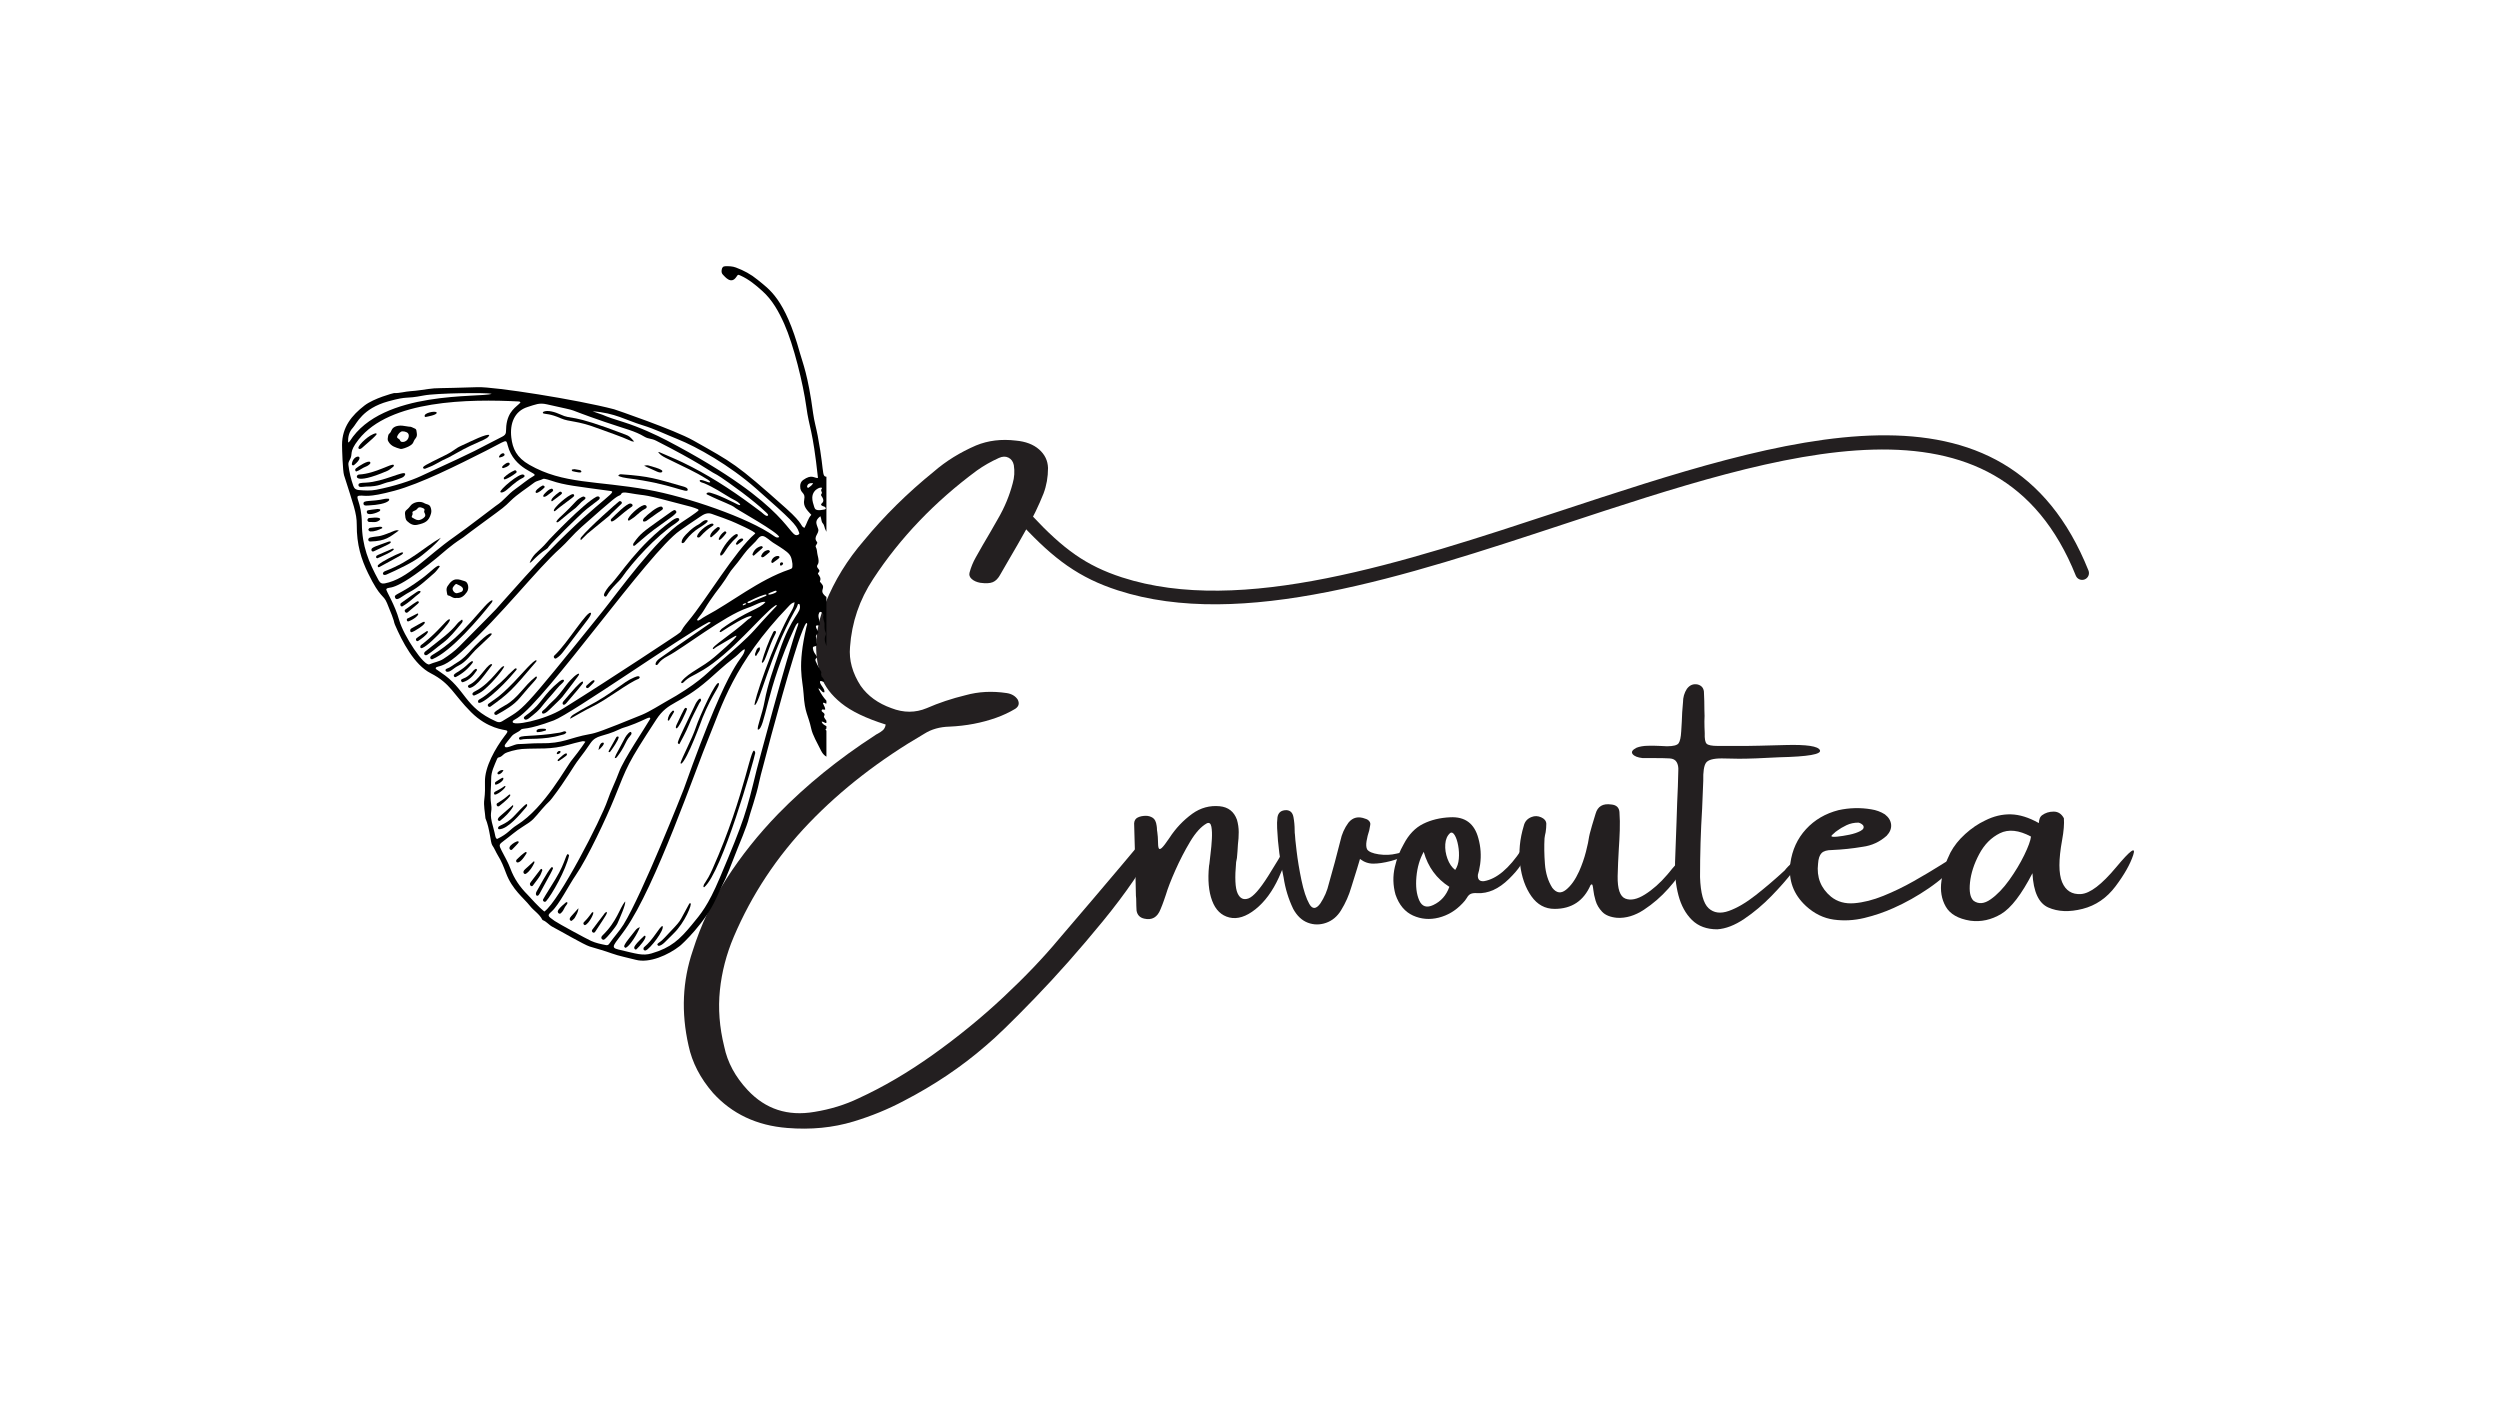 <svg version="1.0" preserveAspectRatio="xMidYMid meet" height="1080" viewBox="0 0 1440 810" zoomAndPan="magnify" width="1920" xmlns:xlink="http://www.w3.org/1999/xlink" xmlns="http://www.w3.org/2000/svg"><defs><g></g><clipPath id="45e91317ab"><path clip-rule="nonzero" d="M 587 250 L 1204 250 L 1204 349 L 587 349 Z M 587 250"></path></clipPath><clipPath id="08a0e77df1"><path clip-rule="nonzero" d="M 582.02 248.387 L 1197.141 207.215 L 1205.656 334.43 L 590.535 375.605 Z M 582.02 248.387"></path></clipPath><clipPath id="8cd2c89134"><path clip-rule="nonzero" d="M 590.512 375.301 L 1205.637 334.125 L 1197.121 206.91 L 581.996 248.086 Z M 590.512 375.301"></path></clipPath><clipPath id="1009ac469a"><path clip-rule="nonzero" d="M 590.512 375.301 L 1205.637 334.125 L 1197.121 206.91 L 581.996 248.086 Z M 590.512 375.301"></path></clipPath><clipPath id="27f5d565b9"><path clip-rule="nonzero" d="M 197.02 146.012 L 476.016 146.012 L 476.016 553.352 L 197.02 553.352 Z M 197.02 146.012"></path></clipPath></defs><g fill-opacity="1" fill="#231f20"><g transform="translate(383.333, 540.518)"><g><path d="M 276.281 -58.281 C 276.957 -58.719 277.898 -58.938 279.109 -58.938 C 280.328 -58.938 281.391 -58.625 282.297 -58 C 283.203 -57.375 283.375 -56.441 282.812 -55.203 C 275.531 -41.254 265.207 -26.125 251.844 -9.812 C 238.488 6.5 225.383 21.301 212.531 34.594 C 199.676 47.895 190.289 57.004 184.375 61.922 C 170.426 74.004 154.734 84.555 137.297 93.578 C 128.266 98.379 118.613 102.336 108.344 105.453 C 96.445 109.055 83.711 110.301 70.141 109.188 C 52.578 107.812 38.316 101.086 27.359 89.016 C 20.016 80.547 15.316 71.453 13.266 61.734 C 8.961 42.68 9.77 24.469 15.688 7.094 C 20.363 -7.719 26.898 -21.629 35.297 -34.641 C 43.703 -47.66 53.539 -59.992 64.812 -71.641 C 81.133 -88.328 99.691 -103.395 120.484 -116.844 C 121.047 -117.281 121.609 -117.625 122.172 -117.875 C 123.223 -118.426 124.203 -119.078 125.109 -119.828 C 126.016 -120.578 126.586 -121.695 126.828 -123.188 C 115.504 -126.738 106.961 -130.848 101.203 -135.516 C 95.441 -140.191 91.594 -145.301 89.656 -150.844 C 87.727 -156.383 86.766 -162.176 86.766 -168.219 C 86.891 -176.863 88.664 -185.145 92.094 -193.062 C 97.32 -206.07 104.734 -218.117 114.328 -229.203 C 126.086 -243.461 139.504 -256.691 154.578 -268.891 C 161.547 -274.93 169.641 -279.945 178.859 -283.938 C 185.828 -286.801 193.484 -287.734 201.828 -286.734 C 207.43 -286.234 211.883 -284.535 215.188 -281.641 C 218.488 -278.742 220.203 -275.18 220.328 -270.953 C 220.328 -265.723 219.457 -260.801 217.719 -256.188 C 214.977 -249.344 211.738 -242.617 208 -236.016 C 204.57 -229.848 201.082 -223.75 197.531 -217.719 C 195.914 -214.977 194.332 -212.238 192.781 -209.5 C 191.594 -207.312 190.172 -205.875 188.516 -205.188 C 186.867 -204.508 184.457 -204.391 181.281 -204.828 C 179.227 -205.203 177.594 -205.93 176.375 -207.016 C 175.164 -208.109 174.75 -209.336 175.125 -210.703 C 175.938 -213.754 177.117 -216.648 178.672 -219.391 C 181.41 -224.305 184.211 -229.164 187.078 -233.969 C 188.566 -236.582 190.062 -239.195 191.562 -241.812 C 195.301 -248.227 198.102 -254.984 199.969 -262.078 C 200.969 -265.504 201.188 -269.02 200.625 -272.625 C 200.188 -274.688 199.156 -276.117 197.531 -276.922 C 195.914 -277.734 194.082 -277.672 192.031 -276.734 C 187.477 -274.68 183.273 -272.285 179.422 -269.547 C 155.078 -251.555 135.148 -230.727 119.641 -207.062 C 111.734 -195.113 107.281 -182.039 106.281 -167.844 C 105.602 -160.301 107.66 -152.828 112.453 -145.422 C 116.555 -139.629 122.441 -135.363 130.109 -132.625 C 137.141 -129.883 143.926 -129.883 150.469 -132.625 C 157.438 -135.676 164.906 -138.164 172.875 -140.094 C 180.289 -142.156 188.172 -142.562 196.516 -141.312 C 199.379 -140.875 201.492 -139.629 202.859 -137.578 C 203.984 -135.398 203.52 -133.625 201.469 -132.25 C 198.039 -130.195 194.395 -128.484 190.531 -127.109 C 182.188 -124.129 173.223 -122.422 163.641 -121.984 C 158.035 -121.859 153.176 -120.488 149.062 -117.875 C 123.406 -102.926 101.301 -85.801 82.75 -66.5 C 64.195 -47.195 49.723 -25.344 39.328 -0.938 C 35.086 9.031 32.422 19.289 31.328 29.844 C 30.242 40.395 31.07 51.211 33.812 62.297 C 35.676 71.391 40.191 79.766 47.359 87.422 C 57.629 98.379 70.422 102.551 85.734 99.938 C 94.953 98.445 103.453 95.832 111.234 92.094 C 125.492 85.551 139.816 77.145 154.203 66.875 C 168.586 56.602 182.004 45.645 194.453 34 C 206.91 22.352 217.594 11.176 226.5 0.469 C 231.852 -5.82 238.578 -13.695 246.672 -23.156 C 258.43 -36.977 268.301 -48.688 276.281 -58.281 Z M 276.281 -58.281"></path></g></g></g><g fill-opacity="1" fill="#231f20"><g transform="translate(653.255, 540.518)"><g><path d="M 77.234 -35.953 C 82.035 -43.555 84.883 -48.383 85.781 -50.438 C 86.688 -52.488 87.406 -52.395 87.938 -50.156 C 88.469 -47.914 86.926 -42.852 83.312 -34.969 C 79.695 -27.094 75.211 -21.023 69.859 -16.766 C 64.504 -12.504 59.504 -10.93 54.859 -12.047 C 50.223 -13.172 46.91 -16.395 44.922 -21.719 C 42.93 -27.039 42.344 -33.75 43.156 -41.844 C 43.156 -41.969 43.219 -42.312 43.344 -42.875 C 43.469 -44.238 43.695 -46.258 44.031 -48.938 C 44.375 -51.613 44.625 -54.383 44.781 -57.25 C 44.938 -60.113 44.844 -62.477 44.5 -64.344 C 44.156 -66.219 43.301 -66.875 41.938 -66.312 C 38.633 -64.508 35.41 -60.977 32.266 -55.719 C 29.117 -50.457 26.27 -44.945 23.719 -39.188 C 21.164 -33.426 19.363 -28.77 18.312 -25.219 C 17.875 -24.094 17.469 -22.91 17.094 -21.672 C 16.531 -20.047 15.906 -18.426 15.219 -16.812 C 13.414 -12.145 10.273 -10.336 5.797 -11.391 C 3.305 -11.953 1.844 -13.477 1.406 -15.969 C 1.281 -17.895 1.219 -19.734 1.219 -21.484 C 1.219 -22.598 1.156 -23.625 1.031 -24.562 C 0.781 -38.383 0.438 -52.301 0 -66.312 C 0.125 -67.926 0.836 -69.047 2.141 -69.672 C 3.453 -70.297 5.008 -70.609 6.812 -70.609 C 8.188 -70.609 9.477 -70.234 10.688 -69.484 C 11.906 -68.742 12.672 -67.188 12.984 -64.812 C 13.109 -64.008 13.172 -63.203 13.172 -62.391 C 13.297 -61.953 13.359 -61.547 13.359 -61.172 C 13.609 -59.242 13.734 -57.594 13.734 -56.219 C 13.734 -54.164 13.867 -52.766 14.141 -52.016 C 14.422 -51.273 15.016 -51.305 15.922 -52.109 C 16.828 -52.922 18.305 -54.852 20.359 -57.906 C 23.91 -63.383 28.301 -68.023 33.531 -71.828 C 38.32 -75.242 43.582 -76.676 49.312 -76.125 C 54.227 -75.625 57.531 -73.039 59.219 -68.375 C 59.906 -66 60.25 -63.613 60.25 -61.219 C 60.25 -58.82 60.094 -56.41 59.781 -53.984 C 59.656 -51.492 59.469 -48.941 59.219 -46.328 C 59.031 -45.516 58.875 -44.703 58.75 -43.891 C 57.938 -34.992 58.211 -29.035 59.578 -26.016 C 60.953 -22.992 63.039 -21.992 65.844 -23.016 C 68.645 -24.047 72.441 -28.359 77.234 -35.953 Z M 77.234 -35.953"></path></g></g></g><g fill-opacity="1" fill="#231f20"><g transform="translate(735.446, 540.518)"><g><path d="M 69.016 -48.844 C 73.691 -50.094 75.578 -50.031 74.672 -48.656 C 73.766 -47.289 70.727 -45.922 65.562 -44.547 C 61.707 -43.555 58.379 -43.062 55.578 -43.062 C 52.773 -43.062 50.219 -43.961 47.906 -45.766 C 47.352 -43.836 46.797 -41.969 46.234 -40.156 C 45.109 -36.488 44.02 -33.004 42.969 -29.703 C 41.594 -24.91 39.598 -20.395 36.984 -16.156 C 34.805 -12.602 31.926 -10.203 28.344 -8.953 C 24.758 -7.711 21.254 -7.742 17.828 -9.047 C 14.41 -10.359 11.613 -13.008 9.438 -17 C 6.695 -22.727 4.859 -28.738 3.922 -35.031 C 1.867 -44.363 0.625 -53.828 0.188 -63.422 C 0.062 -65.598 0.125 -67.711 0.375 -69.766 C 0.812 -72.504 2.523 -73.875 5.516 -73.875 C 7.754 -73.75 9.109 -72.426 9.578 -69.906 C 10.047 -67.383 10.281 -64.816 10.281 -62.203 C 10.281 -61.203 10.336 -60.363 10.453 -59.688 C 10.453 -58.75 10.766 -55.648 11.391 -50.391 C 12.016 -45.129 12.945 -39.508 14.188 -33.531 C 15.438 -27.551 16.945 -22.988 18.719 -19.844 C 20.5 -16.695 22.602 -16.773 25.031 -20.078 C 27.395 -23.629 29.047 -27.457 29.984 -31.562 C 32.348 -39.781 34.555 -48 36.609 -56.219 C 37.422 -60.082 38.977 -63.57 41.281 -66.688 C 43.77 -69.738 47.008 -70.484 51 -68.922 C 51.926 -68.68 52.672 -68.219 53.234 -67.531 C 53.797 -66.844 53.984 -66.094 53.797 -65.281 C 53.672 -64.289 53.484 -63.266 53.234 -62.203 C 52.547 -60.148 52.031 -58.094 51.688 -56.031 C 51.352 -53.977 51.461 -52.395 52.016 -51.281 C 52.953 -49.906 55.195 -48.953 58.75 -48.422 C 62.301 -47.898 65.723 -48.039 69.016 -48.844 Z M 69.016 -48.844"></path></g></g></g><g fill-opacity="1" fill="#231f20"><g transform="translate(804.655, 540.518)"><g><path d="M 71.734 -51.094 C 72.66 -52.02 73.156 -50.879 73.219 -47.672 C 73.281 -44.473 70.367 -39.992 64.484 -34.234 C 58.609 -28.473 52.523 -25.75 46.234 -26.062 C 44.859 -26.188 43.688 -26.078 42.719 -25.734 C 41.758 -25.391 40.938 -24.594 40.25 -23.344 C 39.57 -22.227 38.766 -21.203 37.828 -20.266 C 37.828 -20.266 37.766 -20.203 37.641 -20.078 C 33.773 -15.973 29.242 -13.266 24.047 -11.953 C 18.848 -10.648 13.91 -11.055 9.234 -13.172 C 4.566 -15.285 1.207 -19.301 -0.844 -25.219 C -2.332 -30.57 -2.457 -35.895 -1.219 -41.188 C -0.156 -45.852 1.555 -50.242 3.922 -54.359 C 6.785 -59.836 10.504 -63.711 15.078 -65.984 C 19.66 -68.254 24.848 -69.516 30.641 -69.766 C 39.234 -70.203 44.648 -66.156 46.891 -57.625 C 48.254 -52.707 48.594 -47.727 47.906 -42.688 C 47.727 -41.562 47.516 -40.379 47.266 -39.141 C 47.016 -38.328 46.797 -37.516 46.609 -36.703 C 46.359 -33.961 47.539 -32.719 50.156 -32.969 C 57.375 -34.219 64.566 -40.258 71.734 -51.094 Z M 20.922 -19.234 C 25.336 -21.297 28.422 -24.785 30.172 -29.703 C 22.816 -34.367 17.895 -41.094 15.406 -49.875 C 13.102 -45.758 11.703 -40.961 11.203 -35.484 C 10.703 -30.004 11.242 -25.473 12.828 -21.891 C 14.422 -18.316 17.117 -17.43 20.922 -19.234 Z M 33.531 -39.422 C 34.719 -41.16 35.414 -43.305 35.625 -45.859 C 35.844 -48.41 35.719 -50.945 35.25 -53.469 C 34.789 -55.988 34.141 -57.961 33.297 -59.391 C 32.453 -60.828 31.566 -61.266 30.641 -60.703 C 28.953 -59.211 28.016 -57.066 27.828 -54.266 C 27.641 -51.461 28.062 -48.66 29.094 -45.859 C 30.125 -43.055 31.602 -40.91 33.531 -39.422 Z M 33.531 -39.422"></path></g></g></g><g fill-opacity="1" fill="#231f20"><g transform="translate(874.237, 540.518)"><g><path d="M 96.578 -46.984 C 97.941 -46.859 97.707 -44.973 95.875 -41.328 C 94.039 -37.68 91.02 -33.492 86.812 -28.766 C 82.613 -24.035 77.91 -19.957 72.703 -16.531 C 67.504 -13.102 62.32 -11.547 57.156 -11.859 C 53.301 -12.234 50.453 -13.383 48.609 -15.312 C 46.773 -17.25 45.516 -19.383 44.828 -21.719 C 44.141 -24.051 43.707 -26.086 43.531 -27.828 C 43.406 -29.078 43.25 -30.008 43.062 -30.625 C 42.875 -31.25 42.5 -31.285 41.938 -30.734 C 37.945 -21.578 31.035 -17 21.203 -17 C 15.723 -17 11.27 -19.426 7.844 -24.281 C 4.414 -29.133 2.25 -35.219 1.344 -42.531 C 0.445 -49.852 1.148 -57.281 3.453 -64.812 C 4.016 -67.312 5.539 -69.023 8.031 -69.953 C 9.77 -70.641 11.57 -70.578 13.438 -69.766 C 15.312 -68.961 16.312 -67.75 16.438 -66.125 C 16.438 -64.445 16.312 -62.797 16.062 -61.172 C 15.75 -59.93 15.531 -58.75 15.406 -57.625 C 15.156 -53.145 15.234 -48.227 15.641 -42.875 C 16.047 -37.52 17.461 -32.941 19.891 -29.141 C 22.254 -26.086 24.867 -25.695 27.734 -27.969 C 30.598 -30.238 33.125 -33.773 35.312 -38.578 C 36.988 -42.367 38.305 -46.148 39.266 -49.922 C 40.234 -53.691 40.844 -56.602 41.094 -58.656 C 41.344 -59.531 41.469 -60.086 41.469 -60.328 C 41.906 -61.953 42.344 -63.539 42.781 -65.094 C 43.457 -67.406 44.141 -69.648 44.828 -71.828 C 46.016 -76.055 49.004 -77.828 53.797 -77.141 C 56.723 -76.898 58.312 -75.469 58.562 -72.844 C 58.812 -69.301 58.875 -65.754 58.75 -62.203 C 58.625 -58.461 58.438 -54.82 58.188 -51.281 C 57.875 -46.113 57.656 -40.973 57.531 -35.859 C 57.406 -28.453 58.883 -24.141 61.969 -22.922 C 65.051 -21.711 68.816 -22.508 73.266 -25.312 C 77.723 -28.113 82.004 -31.91 86.109 -36.703 C 86.484 -37.141 86.953 -37.703 87.516 -38.391 C 88.328 -39.441 89.32 -40.617 90.5 -41.922 C 91.688 -43.234 92.82 -44.375 93.906 -45.344 C 95 -46.312 95.891 -46.859 96.578 -46.984 Z M 96.578 -46.984"></path></g></g></g><g fill-opacity="1" fill="#231f20"><g transform="translate(965.301, 540.518)"><g><path d="M 68.562 -44.922 C 71.977 -48.223 73.453 -49.047 72.984 -47.391 C 72.523 -45.742 70.645 -42.754 67.344 -38.422 C 64.039 -34.098 59.93 -29.414 55.016 -24.375 C 50.098 -19.332 44.895 -14.957 39.406 -11.25 C 33.926 -7.551 28.727 -5.547 23.812 -5.234 C 17.77 -5.234 12.926 -7.02 9.281 -10.594 C 5.645 -14.176 3.047 -18.91 1.484 -24.797 C -0.066 -30.68 -0.719 -37.047 -0.469 -43.891 C -0.156 -51.555 0.125 -59.219 0.375 -66.875 C 0.5 -70.738 0.625 -74.504 0.75 -78.172 C 1.062 -84.336 1.281 -90.504 1.406 -96.672 C 1.531 -98.598 1.219 -100.211 0.469 -101.516 C -0.281 -102.828 -1.617 -103.547 -3.547 -103.672 C -5.723 -103.797 -8.461 -103.859 -11.766 -103.859 C -14.629 -103.859 -17.086 -103.859 -19.141 -103.859 C -22.004 -104.172 -23.922 -104.93 -24.891 -106.141 C -25.859 -107.359 -25.098 -108.594 -22.609 -109.844 C -20.859 -110.52 -18.754 -110.891 -16.297 -110.953 C -13.836 -111.016 -11.426 -110.984 -9.062 -110.859 C -7.562 -110.734 -6.254 -110.672 -5.141 -110.672 C -1.461 -110.672 0.773 -111.25 1.578 -112.406 C 2.391 -113.562 2.891 -115.848 3.078 -119.266 C 3.328 -122.879 3.516 -126.523 3.641 -130.203 C 3.766 -132.129 3.922 -134.055 4.109 -135.984 C 4.109 -138.848 4.852 -141.43 6.344 -143.734 C 7.969 -145.922 10.023 -146.766 12.516 -146.266 C 14.691 -145.703 15.906 -144.332 16.156 -142.156 C 16.344 -138.539 16.438 -134.895 16.438 -131.219 C 16.562 -129.164 16.562 -127.113 16.438 -125.062 C 16.438 -122.883 16.5 -120.613 16.625 -118.25 C 16.5 -115.008 16.867 -112.969 17.734 -112.125 C 18.609 -111.281 20.758 -110.859 24.188 -110.859 C 29.789 -110.859 35.332 -110.859 40.812 -110.859 C 43.301 -110.859 50.707 -111.031 63.031 -111.375 C 75.363 -111.719 82.016 -110.723 82.984 -108.391 C 83.953 -106.055 76.156 -104.703 59.594 -104.328 C 49.562 -103.766 41.805 -103.484 36.328 -103.484 C 32.66 -103.609 29.363 -103.672 26.438 -103.672 C 21.508 -103.672 18.469 -102.812 17.312 -101.094 C 16.164 -99.383 15.656 -95.945 15.781 -90.781 C 15.656 -86.363 15.438 -81.008 15.125 -74.719 C 14.32 -61.832 13.922 -48.695 13.922 -35.312 C 14.234 -26.094 15.879 -20.113 18.859 -17.375 C 21.848 -14.633 25.738 -14.117 30.531 -15.828 C 35.332 -17.547 40.52 -20.598 46.094 -24.984 C 51.664 -29.367 57.191 -34.086 62.672 -39.141 C 63.859 -40.691 65.289 -42.156 66.969 -43.531 C 67.531 -44.02 68.062 -44.484 68.562 -44.922 Z M 68.562 -44.922"></path></g></g></g><g fill-opacity="1" fill="#231f20"><g transform="translate(1032.642, 540.518)"><g><path d="M 90.031 -45.109 C 91.406 -45.922 92.742 -46.547 94.047 -46.984 C 95.359 -47.422 96.219 -47.391 96.625 -46.891 C 97.031 -46.391 96.484 -45.27 94.984 -43.531 C 90.316 -38.164 84.727 -33.258 78.219 -28.812 C 71.719 -24.363 65.039 -20.613 58.188 -17.562 C 52.832 -15.133 47.18 -13.203 41.234 -11.766 C 35.285 -10.336 29.398 -10.023 23.578 -10.828 C 17.754 -11.641 12.445 -14.227 7.656 -18.594 C 0.375 -25.312 -2.645 -33.531 -1.406 -43.25 C -0.344 -50.969 2.66 -57.52 7.609 -62.906 C 12.555 -68.289 18.801 -71.945 26.344 -73.875 C 32.625 -75.25 38.91 -75.406 45.203 -74.344 C 48.066 -73.906 50.68 -72.941 53.047 -71.453 C 55.223 -69.766 56.422 -67.801 56.641 -65.562 C 56.859 -63.32 56.004 -61.176 54.078 -59.125 C 50.086 -55.57 45.477 -53.453 40.25 -52.766 C 34.395 -51.773 28.516 -51.156 22.609 -50.906 C 19.742 -50.906 17.734 -50.312 16.578 -49.125 C 15.422 -47.945 14.75 -45.926 14.562 -43.062 C 13.633 -35.27 16.129 -28.914 22.047 -24 C 25.711 -21.07 30.176 -19.828 35.438 -20.266 C 40.707 -20.703 46.297 -22.117 52.203 -24.516 C 58.117 -26.91 63.91 -29.711 69.578 -32.922 C 75.242 -36.129 80.352 -39.164 84.906 -42.031 C 86.832 -43.27 88.539 -44.297 90.031 -45.109 Z M 25.125 -61.734 C 25.125 -61.609 25.031 -61.547 24.844 -61.547 C 24.594 -61.297 24.266 -61 23.859 -60.656 C 23.453 -60.32 23.078 -59.984 22.734 -59.641 C 22.398 -59.297 22.234 -59.062 22.234 -58.938 C 22.359 -58.5 23.477 -58.391 25.594 -58.609 C 27.707 -58.828 30.039 -59.195 32.594 -59.719 C 35.145 -60.25 37.273 -60.969 38.984 -61.875 C 40.703 -62.781 41.219 -63.852 40.531 -65.094 C 40.219 -65.469 39.828 -65.797 39.359 -66.078 C 38.898 -66.359 38.391 -66.562 37.828 -66.688 C 35.336 -66.688 33.062 -66.203 31 -65.234 C 28.945 -64.273 26.988 -63.109 25.125 -61.734 Z M 25.125 -61.734"></path></g></g></g><g fill-opacity="1" fill="#231f20"><g transform="translate(1123.052, 540.518)"><g><path d="M 105.672 -48 C 103.961 -42.77 100.57 -36.773 95.5 -30.016 C 90.426 -23.266 84.086 -18.926 76.484 -17 C 68.891 -15.07 62.32 -15.336 56.781 -17.797 C 51.238 -20.254 48.191 -26.836 47.641 -37.547 C 41.348 -25.336 35.352 -17.52 29.656 -14.094 C 23.957 -10.676 18.023 -9.375 11.859 -10.188 C 4.891 -11.301 0.176 -14.004 -2.281 -18.297 C -4.75 -22.598 -5.578 -27.566 -4.766 -33.203 C -3.953 -38.836 -2.238 -44.238 0.375 -49.406 C 2.426 -53.27 5.273 -56.848 8.922 -60.141 C 12.566 -63.441 16.379 -66.031 20.359 -67.906 C 25.273 -70.395 30.223 -71.578 35.203 -71.453 C 40.191 -71.328 45.52 -69.676 51.188 -66.5 C 51.312 -66.375 51.375 -66.5 51.375 -66.875 C 51.375 -67.438 51.508 -68.133 51.781 -68.969 C 52.062 -69.812 52.547 -70.484 53.234 -70.984 C 55.109 -72.348 57.32 -73.031 59.875 -73.031 C 62.426 -73.031 64.383 -71.754 65.75 -69.203 C 66 -65.91 65.656 -61.707 64.719 -56.594 C 62.664 -45.383 62.664 -37.32 64.719 -32.406 C 66.781 -27.488 70.41 -25.203 75.609 -25.547 C 80.805 -25.891 87.547 -31.023 95.828 -40.953 C 104.109 -50.891 107.391 -53.238 105.672 -48 Z M 13.734 -21.672 C 16.598 -19.617 19.879 -19.898 23.578 -22.516 C 27.285 -25.129 30.852 -28.832 34.281 -33.625 C 37.707 -38.414 40.586 -43.207 42.922 -48 C 45.254 -52.801 46.547 -56.352 46.797 -58.656 C 39.816 -62.395 33.836 -63.031 28.859 -60.562 C 23.879 -58.102 19.91 -54.086 16.953 -48.516 C 13.992 -42.941 12.234 -37.523 11.672 -32.266 C 11.109 -27.004 11.797 -23.473 13.734 -21.672 Z M 13.734 -21.672"></path></g></g></g><g clip-path="url(#45e91317ab)"><g clip-path="url(#08a0e77df1)"><g clip-path="url(#8cd2c89134)"><g clip-path="url(#1009ac469a)"><path fill-rule="evenodd" fill-opacity="1" d="M 594.383 296.918 C 592.895 295.328 590.41 295.242 588.824 296.734 C 587.238 298.23 587.152 300.719 588.645 302.312 C 597.898 312.223 606.07 319.812 614.762 325.867 L 615.012 326.027 C 623.68 332.031 632.793 336.453 643.902 340.051 C 715.102 363.125 809.074 332.148 900.684 301.949 C 1028.031 259.957 1150.742 219.5 1195.656 331.551 C 1196.457 333.566 1198.75 334.559 1200.77 333.742 C 1202.793 332.941 1203.773 330.641 1202.957 328.613 C 1155.297 209.723 1029.164 251.305 898.246 294.465 C 807.816 324.285 715.078 354.863 646.285 332.574 C 635.934 329.219 627.469 325.117 619.461 319.574 L 619.238 319.398 C 611.094 313.727 603.301 306.477 594.398 296.93 Z M 594.383 296.918" fill="#231f20"></path></g></g></g></g><g clip-path="url(#27f5d565b9)"><path fill-rule="nonzero" fill-opacity="1" d="M 743.902 249.73 C 743.766 251.215 743.465 251.578 741.973 251.852 C 739.75 252.254 737.516 252.777 735.277 252.832 C 730.734 252.938 726.227 253.438 721.699 253.68 C 715.715 253.992 697.176 250.648 691.633 249.375 C 679.004 246.465 663.352 242.219 640.277 232.887 C 633.664 230.211 641.129 227.062 630.289 214.055 C 627.57 210.797 622.473 209.871 621.719 208.383 C 625.598 206.176 644.445 202.543 648.488 201.875 C 657.754 200.344 672.59 200.426 681.684 200.836 C 705.543 201.918 708.598 204.938 713.402 205.688 C 719.59 206.648 724.047 209.332 735.848 216.434 C 743.082 220.785 742.281 222.527 743.277 222.98 C 744.84 223.691 746.305 223.199 743.902 249.73 Z M 739.211 296.16 C 738.82 296.992 738.273 297.457 737.297 297.461 C 715.586 297.5 724.727 296.523 708.094 295 C 704.598 294.676 701.285 293.656 698.055 292.441 C 689.348 289.18 680.422 286.473 671.992 282.488 C 668.758 280.953 665.586 279.258 662.273 277.934 C 658.066 276.254 654.348 273.594 649.969 272.277 C 639.184 269.047 632.16 262.508 624.852 261.207 C 622.148 260.73 624.602 259.613 629.508 253.246 C 637.727 242.57 634.656 233.422 638.301 235.422 C 651.328 242.562 705.398 258.836 725.266 256.867 C 736.012 255.805 727.75 257.172 739.879 255.637 C 741.039 255.492 743.07 254.684 743.078 256.469 C 743.105 262.41 746.77 280.047 739.211 296.16 Z M 727.359 336.109 C 724.984 344.309 721.574 353.656 716.414 360.422 C 707.457 372.168 705.824 388.945 688.008 402.773 C 684.645 405.383 681.258 405.645 677.344 404.258 C 670.633 401.883 659.441 394.512 653.918 390.043 C 636.305 375.809 636.895 375.27 630.988 369.629 C 627.973 366.742 623.621 362.93 623.355 362.602 C 619.887 358.273 609.445 348.059 601.973 338.574 C 593.09 327.305 584.551 319.207 584.527 319.188 C 577.871 312.348 573.953 307.164 562.613 299.281 C 559.5 297.113 555.629 295.059 554.633 290.84 C 560.648 286.832 570.043 285.406 576.867 282.723 C 584.188 279.848 585.008 279.562 585.23 280.992 C 585.777 284.609 589.477 279.355 626.531 307.418 C 649.012 324.438 688.879 349.785 714.367 355.164 C 715.008 355.301 717.281 355.535 718.273 355.293 C 720.23 354.816 720.016 351.672 717.945 351.984 C 708.562 353.395 676.625 336.168 668.41 331.598 C 652.363 322.656 630.914 306.895 612.949 294.234 C 586.711 275.746 579.844 281.676 600.801 273.738 C 602.176 273.215 604.941 271.473 606.559 270.859 C 618.227 266.422 617.949 262.684 622.488 263.707 C 627 264.719 632.562 267.418 635.012 268.902 C 643.203 273.895 646.535 273.578 654.941 277.699 C 674.547 287.332 674.195 287.375 700.535 296.582 C 705.832 298.441 710.605 298.359 718.145 299.598 C 729.785 301.504 728.922 300.234 736.785 300.918 C 727.645 326.633 732.105 319.668 727.359 336.109 Z M 679.191 420.223 C 678.324 420.934 677.539 420.594 676.379 420.148 C 673.586 420.117 670.805 419.746 668.02 419.613 C 660.176 419.254 652.395 419.594 644.527 419.926 C 635.355 420.316 626.18 419.703 617.059 418.785 C 610.688 418.152 602.844 415.277 596.734 413.258 C 581.051 408.059 581.707 407 571.074 402.402 C 569.223 401.598 568.242 401.082 551.73 388.328 C 539.66 379 540.68 378.809 523.441 361.59 C 522.004 360.145 520.523 358.75 519.031 357.367 C 518.195 356.586 516.633 355.707 516.617 354.434 C 517.785 354.051 520.305 356.996 521.105 357.762 C 523.062 359.633 524.957 361.574 526.902 363.457 C 532.168 368.555 537.773 373.316 544 377.215 C 544.848 377.742 546.461 378.672 546.809 377.742 C 547.184 376.73 545.434 375.879 545.145 375.68 C 540.828 372.816 536.801 369.617 532.984 366.117 C 530.73 364.051 528.523 361.93 526.309 359.824 C 524.848 358.434 523.395 357.051 521.926 355.672 C 521.113 354.91 520.309 354.141 519.488 353.387 C 519.09 353.027 517.539 351.766 518.676 351.523 C 519.141 351.422 520.844 352.875 521.281 353.156 C 522.289 353.805 523.285 354.461 524.273 355.133 C 527.516 357.34 530.645 359.711 533.684 362.188 C 538.539 366.148 543.164 370.441 548.441 373.855 C 551.363 375.738 554.461 377.344 557.668 378.684 C 564.055 381.344 565.473 382.297 566.141 381.301 C 566.367 380.957 566.074 380.586 565.758 380.43 C 560.469 377.84 554.68 375.637 549.801 372.289 C 544.129 368.395 538.949 363.676 533.484 359.5 C 531.543 358.012 529.586 356.539 527.629 355.074 C 526.48 354.211 525.328 353.352 524.176 352.496 C 523.809 352.219 520.828 350.355 521.551 349.949 C 522.246 349.555 525.312 351.289 526.02 351.645 C 530.59 353.941 534.742 357.227 538.805 360.285 C 547.086 366.52 553.789 369.422 554.406 369.566 C 556 369.934 556.453 368.918 555.02 368.129 C 542.262 361.098 542.051 358.973 530.488 351.52 C 524.875 347.902 527.812 350.281 509.238 340.551 C 506.742 339.242 507.598 338.684 509.352 339.242 C 515.016 341.059 520.543 343.305 525.668 346.336 C 527.457 347.402 529.191 348.555 530.934 349.699 C 531.727 350.227 532.52 350.75 533.324 351.258 C 533.727 351.516 534.719 352.5 535.262 352.184 C 536.09 351.691 535.133 351.301 535.113 350.82 C 535.102 350.621 534.887 350.363 534.871 350.141 C 536.406 350.191 538.379 351.914 539.656 352.668 C 544.41 355.461 549.242 358.109 554.164 360.594 C 563.117 365.105 571.535 370.559 580.41 375.223 C 580.43 375.23 623.438 397.281 627.594 399.215 C 639.656 404.828 657.254 410.172 668.449 410.332 C 672.914 410.398 678.395 415.336 679.191 420.223 Z M 681.434 426.605 C 682.984 432.797 689.062 447.312 681.668 470.164 C 677.898 481.805 663.793 504.641 659.727 509.766 C 658.969 510.723 658.562 510.754 657.613 510.176 C 654.461 508.25 651.258 506.406 648.16 504.398 C 632.469 494.238 620.477 480.125 612.348 473.266 C 611.348 472.418 598.727 458.852 585.523 440.793 C 582.77 437.027 573.656 422.727 566.199 411.566 C 556.258 396.68 556.086 398.008 556.461 396.609 C 558.547 397.141 563.445 402.836 573.801 407.711 C 584.09 412.551 585.562 412.566 588.906 416.289 C 607.422 436.902 611.168 437.328 623.594 448.168 C 634.266 457.473 674.719 481.508 676.238 477.141 C 676.48 476.453 676.184 475.176 675.668 474.848 C 673.504 473.496 674.758 476.43 650.145 462.125 C 635.34 453.516 634.121 452.676 628.516 448.195 C 628.363 448.078 592.57 419.66 592.969 416.152 C 595.48 415.766 606.227 421.93 622.383 422.527 C 633.254 422.934 640.066 424.148 649.922 423.078 C 656.461 422.359 663.043 422.457 669.609 422.57 C 672.719 422.625 675.73 423.496 678.766 424.137 C 680.137 424.422 681.051 425.07 681.434 426.605 Z M 646.664 523.234 C 645.527 524.492 644.215 524.664 642.77 524.152 C 634.145 521.066 627.523 516.566 619.66 512.113 C 618.25 511.316 607.082 501.852 605.32 500.266 C 598.684 494.301 592.328 486.844 586.715 479.559 C 580.68 471.715 581.641 473.938 580.34 471.871 C 575.551 464.234 576.16 467.191 564.953 449.168 C 564.633 448.648 564.605 448.598 564.633 448.633 C 564.297 448.129 562.012 444.668 549.574 425.504 C 548.098 423.234 549.684 424.633 543.461 415.031 C 536.477 404.242 538.293 405.66 532.195 395.562 C 506.406 352.855 506.973 356.844 507.273 354.875 C 507.406 354.008 506.617 353.387 506.094 352.742 C 502.773 348.598 503.027 349.359 503.648 348.617 C 510.359 352.5 529.211 372.336 534.605 378.02 C 544.379 388.312 546.547 387.008 550.676 394.125 C 554.848 401.32 553.785 398.617 571.629 425.688 C 587.148 449.234 586.492 447.906 599.211 463.469 C 606.617 472.543 638.418 504.09 653.762 511.891 C 654.594 512.316 655.629 512.367 656.309 513.254 C 654.133 516.395 648.699 521 646.664 523.234 Z M 619.082 533.855 C 614.219 532.773 606.34 532.887 598.133 527.266 C 580.668 515.293 570.832 508.133 548.992 481.305 C 545.102 476.527 544.086 473.27 533.289 453.66 C 523.098 435.145 522.203 428.773 516.73 416.098 C 512.656 406.648 514.117 407.461 512.57 403.242 C 509.934 396.062 500.473 369.918 494.902 359.918 C 493.734 357.82 494.996 357.277 495.41 357.676 C 497.691 359.871 504.699 374.391 506.867 379.836 C 516.402 403.801 515.113 403.633 520.098 412.574 C 520.105 409.238 519.906 408.895 511.691 386.977 C 503.281 364.527 502.371 366.359 501.812 364.828 C 500.953 362.438 499.68 360.223 498.316 358.082 C 497.703 357.125 497.066 356.184 496.445 355.23 C 496.266 354.953 495.605 354.246 495.648 353.906 C 495.832 352.41 496.926 353.992 497.242 354.395 C 498.109 355.508 499.051 356.547 499.766 357.777 C 519.312 391.547 516.977 395.816 522.73 400.316 C 523.039 399.258 522.492 398.422 522.074 397.613 C 512.727 379.594 514.82 378.23 498.008 351.59 C 499.363 351.332 500.016 351.957 500.59 352.711 C 532.93 395.078 547.887 438.305 595.496 495.039 C 600.551 501.062 600.523 499.781 603.461 502.699 C 615.191 514.324 626.445 520.691 641.781 527.465 C 637.734 532.66 629.371 536.148 619.082 533.855 Z M 493.727 350.281 C 493.605 350.086 493.109 347.879 493.297 347.859 C 494.223 347.734 494.641 348.379 495.145 348.84 C 495.398 349.066 495.727 349.5 495.352 349.699 C 494.859 349.957 494.633 350.371 494.711 350.91 C 494.305 350.934 493.977 350.668 493.727 350.281 Z M 493.648 307.445 L 493.609 307.594 C 493.457 307.516 493.469 307.465 493.648 307.445 Z M 494.781 304.133 C 498.754 297.562 502.559 290.832 507.527 284.941 C 514.316 276.895 522.633 270.125 530.68 263.395 C 532.773 261.648 534.863 259.918 536.961 258.188 C 538.125 257.23 539.289 256.27 540.461 255.312 C 540.852 254.988 541.781 253.898 542.262 253.82 C 542.562 253.773 542.848 253.844 543.031 254.059 C 542.73 254.945 541.637 255.352 541.004 256.004 C 523.309 274.289 518.57 274.211 495.668 305.527 C 495.141 306.25 494.832 307.238 493.734 307.348 C 493.465 306.086 494.199 305.09 494.781 304.133 Z M 553.922 243.531 C 557.797 239.781 562.355 236.938 566.75 233.871 C 567.578 233.293 568.719 232.93 567.855 234.32 C 567.465 234.949 566.258 235.543 565.668 236 C 564.465 236.926 563.262 237.852 562.059 238.785 C 560.457 240.016 558.859 241.25 557.262 242.48 C 556.285 243.234 555.328 244.016 554.34 244.754 C 554.34 244.754 554.336 244.754 554.336 244.762 C 553.172 245.637 545.969 253.281 544.766 252.219 C 544.039 251.566 552.957 244.465 553.922 243.531 Z M 513.988 333.418 C 499.883 325.141 499.762 327.57 499.465 325.559 C 499.086 322.973 499.777 316.68 500.727 314.348 C 501.016 313.637 501.621 313.25 502.238 312.895 C 516.777 304.543 513.695 305.703 518.324 308.977 C 521.672 311.348 524.324 314.418 526.621 317.777 C 530.449 323.387 534.066 329.125 537.426 335.031 C 552.398 361.336 555.102 357.543 513.988 333.418 Z M 521.043 307.164 C 516.254 304.086 515.238 305.07 547.527 292.934 C 548.488 292.566 549.672 292.109 550.52 293.004 C 550.82 293.328 550.844 294.055 551.172 294.473 C 551.602 295.023 552.336 295.441 552.902 295.836 C 556.621 298.43 560.043 301.402 563.844 303.902 C 584.766 317.652 632.859 388.5 673.09 405.918 C 680 408.91 654.602 407.953 629.562 396.969 C 614.312 390.281 605.113 384.359 602.496 383.121 C 595.488 379.812 582.473 373.145 570.809 366.52 C 563.121 362.16 554.875 358.977 550.223 350.945 C 542.168 337.031 529.527 312.625 521.043 307.164 Z M 607.348 213.52 C 609.633 212.395 618.574 210.371 625.324 214.332 C 631.371 217.887 635.039 225.176 633.863 233 C 631.426 249.254 621.82 259.668 611.332 265.113 C 594.488 273.84 562.723 284.473 541.93 291.672 C 510.547 302.539 511.125 305.965 510.551 302.426 C 510.465 301.91 510.457 301.488 510.953 301.215 C 531.145 290.133 559.684 280.125 560.746 278.691 C 562.582 276.215 566.992 275.988 566.98 274.125 C 561.426 275.164 517.684 294.754 517.699 294.77 C 517.059 293.605 518.387 293.422 522.836 289.891 C 522.859 289.875 536.52 279.031 536.688 278.738 C 537 278.195 536.594 277.883 536.121 277.965 C 534.914 278.152 533.938 278.762 532.93 279.426 C 529.344 281.793 525.949 284.492 522.508 287.055 C 520.973 288.199 519.441 289.344 517.906 290.484 C 517.012 291.156 516.121 291.836 515.211 292.492 C 514.262 293.176 513.102 293.43 513.805 292.18 C 514.594 290.77 516.266 289.449 517.395 288.293 C 519.98 285.645 522.691 283.117 525.43 280.629 C 527.824 278.453 530.254 276.324 532.637 274.141 C 533.715 273.152 535.941 271.676 536.461 270.227 C 536.504 270.094 536.691 269.863 536.531 269.73 C 535.102 268.586 534.168 269.898 520.012 281.883 C 519.297 282.492 518.602 283.156 517.711 283.477 C 518.504 282.863 519.055 281.078 527.867 273.07 C 538.426 263.48 539.105 261.953 546.266 256.105 C 564.211 241.453 578.137 227.914 607.348 213.52 Z M 643.527 198.383 C 650.047 196.973 647.512 196.289 666.957 193.656 C 673.496 192.773 672.41 194.141 688.363 192.461 C 697.727 191.477 705.207 191.898 718.852 195.121 C 722.242 195.926 725.293 197.551 728.312 199.273 C 733.203 202.062 736.742 206.215 740.117 210.555 C 742.695 213.871 743.48 214.789 743.582 216.223 C 742.828 216.918 742.559 215.906 740.914 214.941 C 718.723 201.992 723.219 204.273 715.531 202.047 C 697.344 196.781 678.336 197.387 664.43 197.234 C 648.18 197.055 645.293 200.027 642.672 199.035 C 642.996 198.781 643.23 198.449 643.527 198.383 Z M 486.605 277.891 C 486.781 277.711 486.902 277.449 487.082 277.41 C 488.434 277.121 489.426 278.008 489.32 279.371 C 489.285 279.816 488.629 280.215 488.293 279.98 C 487.637 279.516 486.559 278.691 486.605 277.891 Z M 486.406 322.379 C 485.617 323.98 484.355 325.234 483.168 326.543 C 482.043 327.781 483.703 327.613 483.918 328.449 C 484.203 329.578 481.309 329.961 482.699 331.5 C 482.945 331.77 482.754 332.109 482.672 332.453 C 482.59 332.816 482.359 333.406 482.73 333.672 C 483.086 333.918 483.609 333.688 483.965 333.547 C 484.16 333.473 484.711 333.133 484.844 333.465 C 485.016 333.887 484.473 334.242 484.262 334.504 C 483.902 334.965 483.523 335.395 483.059 335.754 C 482.742 336.004 481.918 336.488 482.207 337 C 483.109 338.57 481.902 339.168 480.969 339.82 C 480 340.492 479.98 341.672 479.281 342.5 C 477.523 344.574 476.488 344.645 474.672 342.648 C 471.93 339.621 475.844 338.93 473.012 335.922 C 472.699 335.586 472.164 335 472.27 334.789 C 473.113 333.047 472.07 331.883 471.199 330.613 C 470.809 330.031 472.328 329.418 471.914 328.457 C 471.539 327.602 470.48 327.027 470.629 325.992 C 470.793 324.84 472.312 324.961 470.938 319.699 C 470.539 318.188 470.738 316.523 469.895 315.059 C 469.332 314.07 471.375 313.094 470.559 312.117 C 468.129 309.223 472.117 307.254 471.277 304.691 C 470.273 301.629 468.996 300.125 472.539 297.332 C 473.211 298.809 472.965 300.387 473.93 301.453 C 474.949 302.578 474.852 304.137 475.562 305.34 C 476.672 307.203 476.051 308.902 477.055 310.723 C 479.211 314.652 475.734 314.82 476.66 316.301 C 477.375 317.438 477.758 318.633 477.922 319.961 C 478.047 320.969 480.301 319.988 480.129 318.836 C 479.809 316.656 480.789 314.637 480.852 312.59 C 480.91 310.598 480.945 308.602 480.797 306.613 C 480.672 305 480.258 302.953 481.195 301.477 C 482.094 300.066 483.562 299.25 481.566 297.785 C 482.711 297.406 483.379 297.621 484.031 297.953 C 486.641 299.262 481.625 302.523 484.742 302.895 C 486.316 303.082 485.441 303.953 483.719 307.945 C 482.902 309.828 486.375 307.871 485.523 309.895 C 484.102 313.297 483.129 313.895 484.676 314.395 C 486.672 315.051 481.215 319.031 482.727 320.016 C 483.191 320.324 483.582 319.547 483.992 320.199 C 484.207 320.551 483.945 320.93 483.832 321.25 C 483.574 321.973 482.746 322.457 482.488 323.168 C 482.387 323.453 482.383 323.645 482.672 323.742 C 483.484 324.012 483.363 324.008 486.277 320.867 C 487.172 321.438 486.605 321.98 486.406 322.379 Z M 484.996 376.395 C 483.859 378.488 484.883 380.715 484.574 382.867 C 483.867 387.766 477.242 394.777 480.27 394.574 C 480.824 394.535 481.281 394.039 481.754 393.84 C 482.113 394.766 478.527 398.262 480.871 398.363 C 482.328 398.43 481.168 399.93 479.914 401.633 C 479.438 402.281 479.312 402.801 479.922 403.484 C 480.574 404.223 479.609 404.719 479.441 405.34 C 479.07 406.742 480.527 406.328 482.086 406.137 C 482.434 406.945 481.824 407.402 479.652 410.102 C 480.145 411.527 481.891 410.008 483.215 410.773 C 482.156 412.109 481.066 413.445 480.02 414.812 C 479.539 415.441 479.934 416.051 480.898 415.969 C 482.984 415.797 481.73 417.605 481.961 418.512 C 482.457 420.422 482.129 422.309 481.352 424.09 C 480.504 426.027 480.121 425.355 478.738 424.348 C 477.352 423.34 476.98 421.555 475.66 420.5 C 475.242 420.168 475.758 419.918 475.965 419.68 C 477.535 417.934 474.113 418.184 473.32 415.891 C 473.07 415.168 475.07 416.234 475.164 416.297 C 475.66 416.664 476.148 416.426 476.297 415.941 C 476.43 415.477 475.41 414.383 475.18 413.973 C 474.938 413.547 474.387 412.953 474.695 412.441 C 475.887 410.43 472.586 410.273 473.352 408.965 C 473.664 408.434 474.145 408.633 474.609 408.766 C 474.797 408.82 475.035 408.727 475.305 408.691 C 475.422 406.871 473.086 404.637 474.539 404.766 C 475.156 404.82 475.816 405.801 476.383 404.855 C 477.086 403.676 474.871 403.711 471.355 396.555 C 472.852 396.629 473.066 398.805 474.727 398.828 C 475.73 397.043 471.68 393.965 472.391 392.469 C 472.672 391.871 473.531 392.598 474.305 392.688 C 475.352 392.812 474.836 391.676 474.191 390.824 C 473.477 389.871 472.672 388.984 473.066 387.617 C 473.25 386.984 472.727 386.523 472.453 386.008 C 469.504 380.504 469.105 380.023 470.277 379.062 C 471.496 378.055 468.781 376.98 468.258 373.691 C 468.105 372.73 468.246 372.441 469.535 372.234 C 470.234 372.113 470.844 371.766 470.598 371.168 C 470.074 369.902 470.645 368.566 470.117 367.332 C 469.746 366.457 470.016 365.773 470.816 365.184 C 472.359 364.055 470.34 363.125 469.977 361.066 C 469.863 360.438 470.203 360.117 471.156 360.254 C 473.703 360.613 471.035 356.203 471.469 354.082 C 472.211 350.477 474.488 353.867 474.305 354.383 C 473.664 356.215 474.949 357.75 474.93 359.5 C 474.914 361.121 474.812 362.812 475.59 364.379 C 475.777 364.754 475.793 365.379 475.605 365.758 C 474.219 368.555 475.75 370.988 476.5 373.516 C 478.199 379.242 475.195 379.078 476.285 380.586 C 477.961 382.91 476.496 385.098 476.273 387.438 C 476.254 387.633 476.723 388.484 477.242 387.973 C 478.543 386.699 479.418 385.148 480.23 383.562 C 481.035 381.996 479.254 379.152 480.484 377.293 C 481 376.52 479.723 376.871 479.109 369.914 C 479.027 368.988 479.078 368.32 479.691 367.672 C 481.305 365.98 477.426 365.125 480.27 361.137 C 481.902 358.848 478.984 359.277 480.312 356.543 C 480.91 355.309 481.184 354.09 480.645 352.758 C 480.613 352.676 480.879 352.473 481 352.32 C 481.164 352.461 481.418 352.57 481.48 352.742 C 483.109 357.234 479.891 359.91 482.746 361.02 C 482.969 361.105 482.996 361.867 482.996 362.32 C 482.996 362.906 482.789 363.613 483.453 363.887 C 484.355 364.266 484.398 364.934 484.156 365.621 C 483.152 368.48 483.805 371.422 483.668 374.316 C 483.648 374.828 483.777 375.281 484.359 375.363 C 485.023 375.457 485.191 376.039 484.996 376.395 Z M 483.234 410.754 L 483.223 410.684 C 483.242 410.676 483.27 410.672 483.305 410.668 C 483.281 410.699 483.262 410.727 483.234 410.754 Z M 467.875 286.621 C 468.004 281.039 474.809 279.727 473.207 281.711 C 472.398 282.715 473.938 283.496 473.254 284.336 C 472.496 285.266 473.289 285.801 473.676 286.492 C 474.34 287.695 474.645 288.84 473.32 289.957 C 472.645 290.527 472.898 291.09 473.863 291.484 C 474.402 291.707 475.027 291.75 475.41 292.254 C 476.426 293.59 474.453 293.531 472.277 293.859 C 470.258 293.926 469.453 293.535 469.035 292.148 C 468.488 290.348 467.832 288.562 467.875 286.621 Z M 465.688 280.941 C 465.438 281.129 464.781 280.742 464.887 280.203 C 465.191 278.695 466.055 278.207 468.355 278.273 C 467.801 279.555 466.656 280.172 465.688 280.941 Z M 479.789 291.543 C 481.398 291.441 482.418 290.719 481.918 289.164 C 481.852 288.969 482.008 288.711 482.051 288.484 C 482.172 287.852 483.285 287.438 482.609 286.688 C 482.008 286.023 481.191 286.762 480.164 286.203 C 482.496 283.816 482.496 283.938 480.586 283.191 C 480.078 282.992 479.961 282.406 480.391 282.09 C 482.598 280.457 483.156 279.941 484.008 280.766 C 484.602 281.336 485.27 281.867 485.465 282.848 C 484.113 284.465 482.688 285.582 484.688 286.164 C 485.008 286.258 485.34 286.301 485.652 286.402 C 485.695 286.418 485.734 286.676 485.68 286.734 C 484.602 287.887 485.918 289.191 485.371 290.449 C 483.762 294.184 483.664 294.289 479.535 293.543 C 477.574 293.188 477.094 293.117 477.098 292.59 C 477.109 291.324 479.395 291.57 479.789 291.543 Z M 436.555 420.301 C 440.77 419.965 441.223 397.078 457.707 361.566 C 458.195 360.527 458.613 359.418 459.801 358.637 C 459.773 359.156 459.844 359.52 459.73 359.828 C 453.332 377.25 435.867 443.332 435.859 443.348 C 429.84 467.914 428.949 471.734 414.508 505.844 C 407.785 521.719 403.754 526.32 398.445 532.746 C 391.555 541.074 386.594 545.879 375.242 549.184 C 370.168 550.66 366.812 549.402 356.262 546.938 C 351.055 545.723 353.836 544.246 360.094 535.395 C 377.672 510.547 400.773 442.805 408.508 424.25 C 415.539 407.387 422.293 382.383 454.312 349.172 C 455.207 348.242 456.055 347.223 457.676 346.891 C 457.496 348.699 456.863 350.227 456.047 351.633 C 445.125 370.488 433.406 406.273 434.727 406.117 C 437.293 405.816 443.336 377.93 457.66 352.074 C 458.352 350.836 459.195 349.656 459.508 348.23 C 459.562 347.98 460.426 347.383 460.672 348.484 C 461.766 353.293 456.113 353.906 448.895 375.27 C 445.691 384.746 442.184 394.137 440.383 404.055 C 438.996 411.68 435.812 418.887 436.555 420.301 Z M 350.867 543.664 C 350.375 544.387 349.762 544.52 349.027 544.375 C 346.105 543.793 343.207 543.211 340.453 541.953 C 337.746 540.715 321.805 532.082 319.453 530.453 C 315.133 527.457 315.219 527.301 317.848 524.906 C 321.992 521.141 327.82 509.602 331.621 504.121 C 338.371 494.367 349.379 470.848 353.848 459.793 C 361.598 440.637 360.918 440.68 377.965 414.543 C 385.152 403.523 391 406.32 408.082 391.523 C 412.754 387.473 417.219 383.156 422.18 379.422 C 426.281 376.336 427.66 373.93 429.074 374.047 C 427.781 381.641 422.508 373.77 393.836 454.555 C 393.469 455.594 369.918 515.109 359.172 532.504 C 356.719 536.477 353.484 539.836 350.867 543.664 Z M 313.551 525.051 C 309.629 521.93 305.734 517.215 303.941 515.422 C 299.586 511.078 296.145 506.145 294.004 500.332 C 292.684 496.75 290.719 493.461 288.988 490.07 C 287.246 486.648 287.289 486.445 290.285 484.238 C 293.832 481.625 297.117 478.66 300.875 476.328 C 307.543 472.203 307.145 471.828 312.152 466.082 C 316.258 461.371 315.949 462.41 317.961 459.789 C 326.262 448.977 330.324 441.238 333.551 437.152 C 335.848 434.25 337.949 431.215 340.043 428.172 C 343.637 422.941 347.008 424.805 357.07 419.969 C 360.035 418.551 361.242 419.109 372.664 413.75 C 372.84 413.676 374.168 413.145 374.324 413.414 C 374.438 413.594 374.621 413.887 374.551 414.004 C 371.395 419.496 359.223 437.379 356.527 444.785 C 354.527 450.273 351.82 455.457 349.945 461.004 C 346.277 471.844 322.145 518.879 313.551 525.051 Z M 286.328 483.246 C 285.109 482.633 285.516 481.492 284.082 476.539 C 281.43 467.391 283.746 468.598 282.891 463.148 C 282.121 458.27 282.965 453.402 282.918 448.523 C 282.875 444.508 284.766 440.934 286.25 437.293 C 286.426 436.844 286.676 436.367 287.18 436.297 C 288.59 436.086 289.441 435.094 290.426 434.238 C 291.676 433.152 297.648 431.629 300.691 431.422 C 310.082 430.797 317.176 432.016 327.645 428.934 C 329.816 428.301 332.016 427.738 334.219 427.23 C 335.109 427.023 336.035 426.664 337.184 427.23 C 334.609 431.133 330.547 436.441 329.59 437.535 C 326.34 441.219 313.844 465.156 297.887 475.133 C 293.32 477.98 293.004 480.031 286.328 483.246 Z M 294.684 424.102 C 296.125 422.293 298.57 421.898 300.137 420.207 C 301.02 419.25 303.418 420.777 319.02 414.938 C 329.023 411.188 393.543 366.051 407.938 358.504 C 408.355 358.281 408.836 358.203 409.426 358.695 C 376.281 381.59 392.617 370.434 380.078 379.172 C 377.141 381.219 377.426 383.035 377.918 383.066 C 379.594 383.191 378.48 381.113 384.906 377.758 C 393.301 373.371 417.285 354.664 430.398 350.227 C 435.105 348.633 438.723 346.109 440.922 346.734 C 437.645 350.938 430.254 351.578 415.66 362.203 C 415.32 362.445 414.277 363.754 414.547 363.895 C 415.203 364.223 414.957 364.273 416.664 363.145 C 418.562 361.895 431.102 353.793 433.031 355.008 C 432.523 356.07 431.371 356.344 430.594 357.055 C 421.586 365.332 409 372.918 410.723 373.805 C 411.148 374.027 411.496 373.328 413.086 372.383 C 424.996 365.352 423.434 366.262 424.234 366.262 C 424.234 367.645 412.539 377.574 411.441 378.516 C 404.477 384.508 396.832 387.254 392.762 392.254 C 392.48 392.602 392.039 393.039 392.617 393.438 C 392.789 393.555 393.328 393.395 393.527 393.188 C 397.262 389.469 398.508 389.84 405.254 385.73 C 407.094 384.613 408.875 383.383 410.609 382.098 C 419.242 375.68 426.824 367.949 434.336 360.285 C 437.203 357.363 440.031 354.383 443.055 351.605 C 443.988 350.75 444.949 349.863 446.016 349.16 C 446.199 349.043 446.992 348.426 447.211 348.488 C 447.898 348.676 446.664 349.738 446.398 350.012 C 445.918 350.52 445.438 351.02 444.961 351.523 C 444.09 352.441 443.23 353.359 442.367 354.281 C 441.09 355.656 439.816 357.039 438.562 358.434 C 435.941 361.336 433.406 364.309 430.582 367.02 C 424.32 373.059 417.633 378.68 411.09 384.395 C 407.469 387.562 401.445 394.297 383.242 404.328 C 380.59 405.793 374.211 409.891 369.766 411.711 C 346.398 421.254 343.195 422.238 339.645 422.867 C 327.773 424.973 324.543 428.355 311.266 428.121 C 306.969 428.047 302.707 428.52 298.422 428.602 C 296.344 428.645 291.801 431.305 290.949 430.195 C 290.254 429.289 290.953 428.789 294.684 424.102 Z M 289.258 415.438 C 288.164 416.121 287.121 416.148 285.895 415.605 C 267.16 407.367 268.59 396.98 253.824 387.266 C 252.934 386.676 252.051 386.066 251.188 385.426 C 250.785 385.129 250.945 384.492 251.438 384.289 C 253.594 383.367 256.594 383.895 265.855 375.383 C 289.73 353.43 309.074 327.926 322.871 315.66 C 326.301 312.613 330.172 307.766 334.996 303.504 C 354.285 286.445 354.781 286.266 357.031 285.293 C 358.473 284.672 356.988 283.055 362.074 283.938 C 375.691 286.316 366.145 283.441 398.023 291.898 C 399.402 292.266 400.734 292.82 402.07 293.332 C 402.219 293.387 402.27 293.699 402.395 293.949 C 401.289 295.199 393.766 300.121 392.832 300.719 C 378.031 310.25 355.648 341.504 347.32 351.859 C 298.117 412.992 302.324 407.262 289.258 415.438 Z M 247.375 382.656 C 244.391 384.031 232.445 366.262 229.895 357.094 C 227.477 348.363 222.391 340.438 222.473 339.383 C 224.375 336.961 225.043 343.012 251.375 321.523 C 256.191 317.598 258.859 314.773 266.008 310.078 C 268.32 308.559 264.645 310.961 278.641 300.703 C 290.781 291.812 290.215 292.27 294.043 288.527 C 298.16 284.496 303.09 281.52 307.633 278.039 C 309.207 276.84 311.195 276.742 312.879 275.84 C 313.516 275.492 317.367 276.809 317.691 276.914 C 325.156 279.477 332.098 280.125 351.84 282.832 C 356.57 283.477 339.918 290.773 302.441 332.199 C 277.488 359.797 295.379 341.176 264.637 372.27 C 261.844 375.094 258.664 377.391 255.367 379.551 C 252.922 381.145 249.98 381.457 247.375 382.656 Z M 218.133 334.348 C 212.316 323.727 208.52 314.461 208.43 301.539 C 208.332 288.477 203.688 285.82 207.129 285.508 C 210.375 285.219 211.285 286.945 227.207 282.672 C 242.289 278.617 263.637 267.852 279.855 259.676 C 292.055 253.52 291.43 252.66 292.387 256.383 C 296.055 270.691 310.5 272.371 307.602 274.027 C 303.859 276.172 300.613 279.016 297.109 281.484 C 291.816 285.227 291.047 287.758 285.457 291.473 C 283.953 292.477 270.309 303.184 261.68 309.223 C 245.602 320.469 234.848 333.508 221.621 336.039 C 220.066 336.336 218.98 335.898 218.133 334.348 Z M 203.531 279.918 C 202.133 275.961 201.18 271.934 200.68 267.777 C 200.555 266.762 200.879 265.887 201.367 265.062 C 203.695 261.184 200.496 260.891 206.562 253.152 C 224.449 230.336 270.055 229.75 299.133 231.262 C 299.309 231.273 299.473 231.547 299.816 231.848 C 297.414 234.469 292.543 236.68 291.617 245.359 C 291.262 248.691 292.172 250.07 289.285 251.527 C 270.242 261.129 281.355 256.309 242.289 274.289 C 236.715 276.855 227.328 280.047 216.695 282.105 C 213.367 282.75 210.035 282.543 206.703 282.273 C 205.168 282.148 204.117 281.574 203.531 279.918 Z M 203.266 246.371 C 205.422 244.043 208.676 235.289 223.621 231.18 C 235.797 227.824 232.535 230.055 244.02 227.805 C 251.297 226.379 280.25 226.082 283.219 226.828 C 276.988 229.242 220.152 224.492 201.441 254.191 C 201.336 254.367 201.098 254.461 200.488 254.922 C 200.414 251.469 201.051 248.754 203.266 246.371 Z M 314.984 232.887 C 337.82 238.055 321.367 233.766 348.457 243.059 C 360.625 247.23 365.512 248.125 371.203 251.543 C 373.555 252.953 375.125 252.426 377.926 253.848 C 402.309 266.227 409.117 271.477 410.66 272.234 C 413.871 273.82 416.848 276.012 419.77 278.062 C 424.965 281.707 430.055 285.535 434.953 289.566 C 436.996 291.246 439.02 292.965 440.918 294.812 C 441.422 295.301 443.32 296.777 441.977 297.129 C 440.965 297.391 439.23 295.457 438.496 294.926 C 436.57 293.52 434.664 292.078 432.746 290.66 C 420.281 281.453 407.23 273.086 393.242 266.367 C 388.742 264.207 384.098 262.324 379.512 260.324 C 379.445 260.301 379.312 260.422 379.156 260.504 C 381.355 263.211 382.543 263.18 397.133 270.418 C 400.391 272.031 403.617 273.734 406.688 275.688 C 407.289 276.074 408.098 276.453 408.617 276.953 C 409.645 277.941 408.738 278.09 407.602 277.652 C 406.973 277.41 402.895 275.633 403.02 276.973 C 403.102 277.812 405.047 278.133 405.652 278.387 C 411.062 280.656 415.922 283.902 420.93 286.898 C 422.414 287.785 424.676 288.68 425.875 289.961 C 427.117 291.285 425.703 291.016 424.707 290.484 C 423.887 290.043 423.047 289.645 422.223 289.234 C 420.746 288.508 419.258 287.793 417.766 287.105 C 415.477 286.066 413.156 285.035 410.758 284.301 C 409.996 284.07 408.461 283.426 407.645 283.742 C 407.301 283.871 406.469 284.422 407.227 284.797 C 416.582 289.422 421.332 290.605 423.629 292.625 C 424.695 293.57 448.543 306.785 448.793 309.332 C 447.637 310.02 446.699 309.359 445.848 308.754 C 431.203 298.27 395.586 286.086 373.047 282.066 C 343.281 276.758 324.555 278.949 304.918 267.734 C 297.5 263.496 295.273 258.418 294.52 252.023 C 293.578 244.086 296.238 236.816 303.875 234.434 C 308.48 233 310.539 231.879 314.984 232.887 Z M 396.406 357.852 C 390.664 364.707 393.926 362.906 389.809 365.703 C 389.238 366.09 354.703 389.176 324.055 408.305 C 313.664 414.785 294.496 418.656 295.316 415.609 C 295.492 414.938 295.648 415.066 298.082 413.52 C 314.438 403.125 374.031 317.77 391.512 305.695 C 394.832 303.398 398.105 300.992 401.504 298.828 C 403.68 297.445 405.906 295.398 408.645 295.695 C 409.645 295.805 410.746 296.305 411.695 296.625 C 414.863 297.691 417.996 298.871 421.105 300.09 C 422.172 300.504 435.934 306.496 434.965 307.332 C 423.387 317.32 406.816 345.43 396.406 357.852 Z M 429.871 347.551 C 429.672 348.336 428.82 348.262 428.312 348.645 C 428.211 348.727 427.938 348.586 427.742 348.547 C 427.828 348.375 427.867 348.148 428.008 348.035 C 428.551 347.59 429.18 347.445 429.871 347.551 Z M 440.977 343.312 C 438.578 344.32 436.184 345.34 433.785 346.344 C 433.078 346.641 431.887 347.418 431.082 347.391 C 430.891 347.383 430.633 347.277 430.535 347.105 C 430.27 346.641 431.988 346.07 432.336 345.898 C 433.191 345.469 434.055 345.047 434.926 344.648 C 436.668 343.852 438.453 343.133 440.293 342.57 C 440.551 342.496 441.375 342.316 441.516 342.68 C 441.527 342.699 441.531 342.727 441.535 342.75 C 441.562 342.98 441.145 343.246 440.977 343.312 Z M 446.977 341.207 C 446.27 341.602 445.535 341.938 444.762 342.16 C 444.309 342.293 442.797 342.797 442.508 342.238 C 442.293 341.816 444.75 340.965 445.004 340.871 C 445.531 340.664 446.156 340.332 446.723 340.25 C 447.402 340.152 447.535 340.891 446.977 341.207 Z M 406.633 354.762 C 403.93 356.184 402.645 357.797 401.73 357.34 C 400.828 356.887 403.188 355.379 405.949 350.676 C 409.418 344.75 415.332 337.234 415.348 337.219 C 419.539 331.57 419.543 330.23 423.117 326.145 C 425.668 323.227 427.758 319.941 430.27 316.984 C 431.832 315.145 433.684 313.586 435.293 311.812 C 436.383 310.598 437.617 308.348 439.598 308.797 C 441.305 309.184 443.664 311.535 445.203 312.516 C 447.871 314.219 450.656 315.848 453.137 317.824 C 455.719 319.887 455.988 321.668 456.441 324.781 C 456.496 327.246 456.438 327.43 454.68 328.027 C 437.277 333.906 420.992 347.184 406.633 354.762 Z M 370.148 244.953 C 377.016 247.031 383.445 250.207 390.09 252.859 C 401.43 257.379 420.277 268.031 435.336 281.277 C 455.812 299.277 458.777 302.383 460.102 306.27 C 460.273 306.785 460.73 307.449 460.035 307.852 C 454.082 311.344 457.645 292.086 383.812 253.547 C 378.523 250.785 368.43 246.035 359.145 243.129 C 345.07 238.73 353.184 240.895 341.336 236.914 C 354.219 237.812 360.59 242.059 370.148 244.953 Z M 748.531 239.117 C 748.512 237.285 749.492 228.859 748.723 220.547 C 748.074 213.57 745.191 211.926 740.84 205.648 C 737.988 201.535 734.301 198.395 729.941 196.02 C 727.434 194.652 725.117 192.91 722.328 192.078 C 717.277 190.57 712.109 189.508 706.852 189.395 C 700.41 189.254 693.957 189.098 687.512 189.539 C 680.18 190.035 670.879 188.605 656.52 191.836 C 647.922 193.777 639.199 195.32 630.91 198.492 C 626.121 200.328 621.055 201.355 616.391 203.547 C 606.715 208.098 608.898 205.781 597.148 212.125 C 584.555 218.922 564.793 229.879 553.973 239.441 C 552.172 241.035 549.855 241.84 548.121 243.469 C 542.891 248.355 536.805 252.227 531.727 257.289 C 529.98 259.027 512.812 270.695 508.551 278.379 C 507.668 279.973 500.586 287.68 496.832 295.027 C 495.648 297.359 494.133 299.523 492.719 301.738 C 492.359 302.309 492.031 303.039 491.008 302.898 C 488.492 296.895 487.875 296.195 488.77 294.996 C 492.617 289.836 488.727 284.777 492.461 281.262 C 493.285 280.484 493.621 277.051 491.27 275.223 C 487.938 272.652 485.73 274.008 483.848 274.422 C 483.152 274.578 482.629 274.211 482.633 273.527 C 482.66 270.199 482.164 266.895 482.574 263.555 C 484.855 244.754 485.191 237.129 487.211 231.023 C 488.812 226.207 487.93 225.723 491.949 207.551 C 494.633 195.441 499.398 183.332 505.855 172.738 C 509.484 166.785 516.23 155.914 523.133 153.371 C 525.473 152.512 528.855 154.355 530.691 153.215 C 533.984 151.164 531.969 146.75 528.719 146.109 C 523.871 145.156 520.25 152.02 516.777 154.496 C 512.047 157.867 508.484 162.406 505.363 167.27 C 505.352 167.289 505.34 167.305 505.324 167.328 C 489.328 192.262 484.086 225.105 480.008 254.93 C 477.918 270.277 480.363 273.012 478.91 274.578 C 472.043 274.578 475.844 276.711 470.996 250.969 C 470.184 246.641 468.93 242.414 468.348 238.02 C 465.395 215.781 462.367 209.125 460.812 203.512 C 452.047 171.699 442.977 166.617 436.309 161.094 C 432.582 158.008 428.422 155.777 423.898 154.094 C 421.914 153.352 419.938 153.309 417.922 153.336 C 416.461 153.352 415.859 154.062 415.668 155.578 C 415.539 156.57 415.66 157.48 416.406 158.223 C 417.676 159.492 421.117 164.008 424.129 159.512 C 425.086 158.082 425.09 158.074 426.625 158.773 C 431.371 160.914 435.316 164.207 439.133 167.641 C 444.941 172.863 448.602 179.566 451.73 186.57 C 457.117 198.637 462.629 221.09 464.414 234.137 C 466.23 247.438 467.965 246.109 471.156 275.309 C 468.867 275.52 467.648 272.895 462.574 276.504 C 461.422 277.328 460.949 278.535 460.906 279.914 C 460.77 284.48 464.141 283.32 463.234 287.77 C 462.438 291.699 464.879 293.836 467.32 296.551 C 465.309 298.73 464.785 301.629 463.359 304.059 C 460.688 302.855 463.395 302.297 452.824 292.859 C 423.547 266.723 422.145 266.605 399.297 253.68 C 388.621 247.645 354.355 235.906 353.719 235.742 C 332.496 230.191 284.945 222.684 275.062 223.012 C 250.719 223.816 252.121 223.336 246.828 224.051 C 243.398 224.516 239.996 225.098 236.527 225.312 C 233.328 225.512 230.203 226.535 226.953 226.414 C 226.641 226.406 215.328 229.402 209.906 233.609 C 202.695 239.199 197.023 245.934 197.02 256.254 C 197.02 258.781 197.41 271.293 198.164 273.707 C 203.441 290.484 205.539 295.492 205.492 302.328 C 205.418 313.754 208.09 322.145 212.047 330.258 C 219.223 344.973 220.73 342.125 222.926 347.391 C 228.234 360.125 226.457 357.453 227.465 359.789 C 231.68 369.578 238.594 382.934 248.078 387.789 C 259.715 393.754 261.062 399.93 271.348 410.207 C 280.922 419.781 290.527 420.32 291.645 420.699 C 293.016 421.156 291.797 422.453 290.738 423.836 C 285.312 430.949 279.129 441.836 279.332 450.328 C 279.406 453.66 279.43 457.043 278.973 460.324 C 278.449 464.094 279.359 467.676 279.617 471.336 C 282.238 477.492 282.461 485.34 283.555 486.887 C 284.875 488.75 285.641 490.91 286.836 492.82 C 288.82 495.98 290.168 499.406 291.461 502.871 C 295.035 512.484 301.734 517.293 305.262 521.805 C 307.473 524.621 310.75 526.457 312.371 529.766 C 312.422 529.863 312.527 529.965 312.637 530.008 C 314.824 530.801 316.184 532.797 318.215 533.844 C 322.77 536.191 336.504 544.246 339.688 545.199 C 343.906 546.469 348.164 547.645 352.305 549.141 C 356.816 550.777 361.535 551.59 366.137 552.832 C 374.066 554.98 384.945 550.078 391.641 544.84 C 392.961 543.809 406.086 531.594 412.379 517.762 C 420.242 500.473 415.09 513.586 424.918 488.555 C 424.922 488.539 430.543 475.188 431.371 471.195 C 431.805 469.098 435.777 457.973 437.234 450.57 C 437.801 447.684 438.652 444.824 439.391 441.977 C 440.992 435.785 442.629 429.598 444.289 423.422 C 446.359 415.727 448.469 408.039 450.637 400.371 C 452.723 392.988 454.855 385.617 457.133 378.289 C 458.758 373.035 460.387 367.738 462.48 362.645 C 462.793 361.883 463.113 361.121 463.48 360.383 C 463.672 360.012 464.5 358.195 464.879 359.145 C 465.094 359.688 464.645 360.484 464.523 361.023 C 459.113 384.434 462.332 390.922 462.867 399.613 C 463.566 410.961 465.496 411.527 467.277 419.754 C 468.047 423.34 470.625 427.762 472.957 432.43 C 475.496 437.5 480.328 437.258 482.32 435.18 C 484.879 432.512 487.258 429.688 488.273 425.98 C 489.465 421.617 490.855 417.305 491.27 412.766 C 492.371 400.742 493.383 380.082 491.07 371.484 C 489.621 366.094 488.84 360.512 486.629 355.328 C 486.293 354.539 486.512 354.039 486.656 353.805 C 489.195 355.234 501.797 381.625 511.734 411.301 C 514.301 418.973 515.23 421.113 523.039 440.652 C 524.109 443.344 523.586 442.672 531.246 456.914 C 541.91 476.723 543.133 480.203 553.547 492.617 C 565.867 507.305 589.887 528.848 605.02 534.652 C 609.348 536.309 622.832 539.02 627.172 538.086 C 640.996 535.109 638.93 535.312 654.402 520.48 C 664.16 511.121 670.105 500.438 681.688 479.191 C 685.828 471.594 687.797 460.578 688.391 451.578 C 689.074 441.305 687.387 434.309 684.254 423.801 C 680.297 410.531 677.598 412.738 678.277 410.504 C 685.672 408.027 692.648 404.656 701.16 393.828 C 712.492 379.41 707.645 378.781 722.598 356.801 C 725.25 352.902 729.477 341.453 730.297 338.816 C 734.23 326.207 731.551 333.898 735.176 316.902 C 739.359 297.258 750.59 294.484 746.926 257.223 C 746.652 254.477 748.652 248.57 748.531 239.117" fill="#000000"></path></g><path fill-rule="nonzero" fill-opacity="1" d="M 407.262 300.773 C 408.152 299.809 407.34 299.555 406.578 299.594 C 406.367 299.605 406.168 299.637 406 299.684 C 404.715 300.047 403.457 301.59 402.207 302.195 C 399.047 303.73 394.746 307.879 393.426 309.949 C 392.547 311.32 392.363 312.773 392.961 312.816 C 394.137 312.902 394.496 311.863 395.059 311.125 C 400.055 304.52 404.973 303.281 407.262 300.773" fill="#000000"></path><path fill-rule="nonzero" fill-opacity="1" d="M 351.535 336.906 C 350.484 337.961 348.176 340.945 347.879 342.535 C 347.719 343.375 348.84 344.203 349.438 343.184 C 352.402 338.129 356.633 334.98 358.336 332.488 C 364.219 323.898 378.074 308.672 388.914 301.617 C 389.707 301.105 390.391 300.43 391.09 299.789 C 391.551 299.371 391.301 296.773 387.039 299.852 C 367.254 314.168 357.242 331.184 351.535 336.906" fill="#000000"></path><path fill-rule="nonzero" fill-opacity="1" d="M 365.016 312.754 C 364.73 313.16 364.477 314.047 364.902 314.34 C 365.336 314.648 365.543 314.395 369.605 310.848 C 379.695 302.012 388.266 297.633 389.609 295.098 C 389.711 294.477 388.906 293.664 388.48 293.801 C 387.684 294.047 387.938 293.734 380.191 299.328 C 370.656 306.207 368.918 307.195 365.016 312.754" fill="#000000"></path><path fill-rule="nonzero" fill-opacity="1" d="M 308.496 381.52 C 308.77 381.199 309.211 380.879 308.965 380.32 C 307.676 379.754 300.457 388.273 296.312 392.582 C 287.145 402.109 284.762 402.742 281.414 405.34 C 280.27 406.23 281.531 407.742 282.566 406.984 C 293.18 399.289 294.625 397.867 308.496 381.52" fill="#000000"></path><path fill-rule="nonzero" fill-opacity="1" d="M 320.332 379.25 C 322.004 378.27 323.293 376.895 324.453 375.367 C 339.891 355.023 340.102 355.305 340.457 353.223 C 338.914 350.281 326.695 370.941 319.34 377.559 C 318.445 378.359 319.465 379.762 320.332 379.25" fill="#000000"></path><path fill-rule="nonzero" fill-opacity="1" d="M 273.672 374.613 C 282.168 366.445 284.598 364.871 282.625 364.828 C 280.625 364.785 272.914 372.75 271.582 374.234 C 269.105 376.992 266.617 379.684 263.359 381.59 C 261.312 382.793 259.523 384.422 257.227 385.219 C 256.785 385.371 256.434 385.84 256.676 386.367 C 256.805 386.641 257.168 386.805 257.324 386.934 C 259.445 387.289 261.113 384.863 263.98 383.477 C 268.52 381.277 271.715 376.492 273.672 374.613" fill="#000000"></path><path fill-rule="nonzero" fill-opacity="1" d="M 338.34 307.422 C 358.988 290.348 344.504 302.871 357.895 290.242 C 358.797 289.391 357.484 288.25 356.602 288.793 C 355.668 289.367 338.973 304.148 334.852 309.352 C 334.516 309.773 334.098 310.281 334.566 311.152 C 334.668 311.051 338.23 307.516 338.34 307.422" fill="#000000"></path><path fill-rule="nonzero" fill-opacity="1" d="M 309.137 389.758 C 309.066 389.668 308.699 389.672 308.578 389.77 C 301.688 395.105 298.395 402.234 290.918 406.285 C 289.969 406.797 285.633 409.293 284.754 410.473 C 284.609 410.668 284.738 411.137 284.859 411.43 C 284.953 411.672 285.711 411.938 286.113 411.711 C 290.992 408.961 295.891 406.277 299.551 401.836 C 307.039 392.754 309.914 390.777 309.137 389.758" fill="#000000"></path><path fill-rule="nonzero" fill-opacity="1" d="M 297.363 385.953 C 298.066 385.098 297.117 384.656 296.457 385.242 C 289.617 391.359 294.285 388.148 282.102 398.605 C 276.496 403.414 275.031 402.586 275.406 404.414 C 275.969 407.133 288.039 397.352 297.363 385.953" fill="#000000"></path><path fill-rule="nonzero" fill-opacity="1" d="M 290.449 383.91 C 288.945 382.211 283.355 393.227 273.797 398.109 C 272.844 398.605 271.801 399.191 272.207 400.117 C 272.418 400.598 272.938 400.723 273.406 400.523 C 275.273 399.73 277.09 398.801 278.625 397.496 C 284.367 392.609 289.633 385.797 290.449 383.91" fill="#000000"></path><path fill-rule="nonzero" fill-opacity="1" d="M 352.242 300.402 C 353.98 300.422 357.441 296.289 363.902 291.836 C 364.91 291.137 364.195 290.078 363.027 290.035 C 360.941 289.961 354.219 296.766 352.336 298.625 C 351.266 299.676 352.09 300.211 352.242 300.402" fill="#000000"></path><path fill-rule="nonzero" fill-opacity="1" d="M 283.43 383.055 C 283.672 382.754 282.977 382.426 282.809 382.5 C 279.5 383.977 275.652 392.254 269.996 394.574 C 269.812 394.648 269.715 394.934 269.586 395.129 C 269.371 395.445 269.746 396.188 270.578 396.281 C 274.852 395.418 279.859 387.578 283.43 383.055" fill="#000000"></path><path fill-rule="nonzero" fill-opacity="1" d="M 371.074 298.332 C 370.828 298.586 370.062 299.625 370.465 300.191 C 370.848 300.723 372.055 300.223 372.371 299.996 C 383.559 291.852 381.109 294.289 381.867 292.852 C 381.699 292.293 381.445 291.852 380.934 291.797 C 378.516 291.559 372.805 296.539 371.074 298.332" fill="#000000"></path><path fill-rule="nonzero" fill-opacity="1" d="M 362.18 299.961 C 363.32 299.199 364.562 298.523 365.633 297.629 C 367.621 295.953 369.441 294.086 371.836 292.945 C 373.145 292.32 372.395 290.52 370.789 290.969 C 367.812 291.793 361.727 297.484 361.664 299.367 C 361.656 299.52 361.926 299.68 362.18 299.961" fill="#000000"></path><path fill-rule="nonzero" fill-opacity="1" d="M 272.254 381.746 C 272.375 381.586 272.336 381.305 272.367 381.086 C 272.238 380.82 272.016 380.703 271.781 380.848 C 271.184 381.219 270.535 381.555 270.043 382.039 C 265.652 386.398 262.816 387.18 261.625 388.492 C 260.992 389.195 261.715 390.391 262.602 389.938 C 266.461 387.961 269.668 385.215 272.254 381.746" fill="#000000"></path><path fill-rule="nonzero" fill-opacity="1" d="M 274.637 386.199 C 274.75 386.039 274.676 385.746 274.68 385.516 C 274.484 385.414 274.207 385.168 274.098 385.227 C 273.598 385.516 273.035 385.801 272.691 386.238 C 269.094 390.766 266.48 390.777 265.914 391.262 C 265.07 391.984 265.953 393.137 266.621 392.938 C 270.266 391.863 272.598 389.199 274.637 386.199" fill="#000000"></path><path fill-rule="nonzero" fill-opacity="1" d="M 410.379 500.574 C 406.676 508.867 405.469 508.312 405.16 510.691 C 405.141 510.867 405.523 511.125 405.656 511.008 C 415.953 502.285 434.199 438.23 435.035 433.664 C 432.934 425.426 429.855 457.008 410.379 500.574" fill="#000000"></path><path fill-rule="nonzero" fill-opacity="1" d="M 397.688 520.297 C 397.48 520.297 397.145 520.293 397.078 520.41 C 389.965 533.066 393.969 528.266 382.762 540.176 C 380.164 542.934 379.82 542.508 378.75 543.66 C 378.301 544.145 379.215 544.902 379.5 544.844 C 381.883 544.363 383.238 542.258 387.867 537.816 C 394.586 531.367 398.941 520.301 397.688 520.297" fill="#000000"></path><path fill-rule="nonzero" fill-opacity="1" d="M 381.586 533.359 C 379.84 533.742 376.473 541.102 370.945 545.637 C 370.621 545.898 370.578 546.723 370.688 546.922 C 370.914 547.336 371.398 547.605 371.895 547.461 C 374.32 546.734 383.117 535.367 381.586 533.359" fill="#000000"></path><path fill-rule="nonzero" fill-opacity="1" d="M 446.742 364.891 C 447.535 363.383 446.004 362.844 445.375 364.094 C 442.797 369.164 440.324 375.766 438.789 381.289 C 438.75 381.418 438.996 381.629 439.109 381.801 C 441.031 380.922 442.273 373.422 446.742 364.891" fill="#000000"></path><path fill-rule="nonzero" fill-opacity="1" d="M 365.91 535.977 C 360.25 543.051 360.105 543.422 359.512 544.898 C 359.41 545.148 359.934 546.199 360.586 545.859 C 362.844 544.703 367.043 538.152 368.586 534.062 C 367.266 534.457 366.535 535.188 365.91 535.977" fill="#000000"></path><path fill-rule="nonzero" fill-opacity="1" d="M 371.652 539.062 C 371.555 538.957 371.18 538.949 371.07 539.051 C 363.746 545.887 365.238 546.039 365.832 546.891 C 366.148 546.863 366.461 546.926 366.59 546.805 C 368.391 545.113 372.727 540.191 371.652 539.062" fill="#000000"></path><path fill-rule="nonzero" fill-opacity="1" d="M 435.477 377.91 C 437.012 375.172 438.098 374.645 437.59 372.98 C 437.57 372.91 437.402 372.816 437.336 372.836 C 435.633 373.449 435.57 375.152 434.953 376.48 C 434.832 376.762 434.938 377.145 434.938 377.477 L 435.477 377.91" fill="#000000"></path><path fill-rule="nonzero" fill-opacity="1" d="M 391.965 439.473 C 391.934 439.586 392.191 439.785 392.316 439.945 C 395.75 438.191 404.703 413.352 404.715 413.336 C 410.539 399.148 414.887 395.203 414.008 393.562 C 412.762 391.234 402.988 412.332 400.73 419.223 C 398.773 425.199 392.828 436.395 391.965 439.473" fill="#000000"></path><path fill-rule="nonzero" fill-opacity="1" d="M 360.062 519.234 C 356.844 523.113 355.484 530.602 347.035 538.809 C 345.352 540.445 347.266 541.715 348.051 541.176 C 349.922 539.891 354.883 533.672 355.664 531.879 C 356.727 529.438 360.676 520.75 360.062 519.234" fill="#000000"></path><path fill-rule="nonzero" fill-opacity="1" d="M 391.305 428.645 C 391.977 427.516 395.555 420.75 396.785 417.562 C 398.465 413.219 400.809 409.23 402.801 405.055 C 403.172 404.273 404.238 403.656 403.609 402.605 C 402.992 401.574 401.121 404.406 400.609 405.48 C 389.027 429.797 389.75 427.777 391.305 428.645" fill="#000000"></path><path fill-rule="nonzero" fill-opacity="1" d="M 349.492 525.234 C 348.391 525.578 348.062 526.406 347.566 527.055 C 347.25 527.465 341.434 535.023 341.094 535.598 C 340.426 536.707 342.016 537.93 342.781 536.766 C 350.016 525.777 349.637 526.387 349.492 525.234" fill="#000000"></path><path fill-rule="nonzero" fill-opacity="1" d="M 395.766 408.211 C 394.383 406.934 394.52 407.398 389.629 417.617 C 389.438 418.031 389.328 418.508 389.258 418.965 C 389.238 419.129 389.445 419.348 389.594 419.496 C 390.445 420.395 395.457 409.777 395.766 408.211" fill="#000000"></path><path fill-rule="nonzero" fill-opacity="1" d="M 341.621 525.473 C 341.418 525.453 341.098 525.426 341.012 525.547 C 336.059 532.375 336.316 530.402 336.031 531.934 C 335.965 532.289 336.598 532.949 336.93 532.887 C 339.391 532.082 342.488 525.539 341.621 525.473" fill="#000000"></path><path fill-rule="nonzero" fill-opacity="1" d="M 326.355 519.633 C 326.027 519.602 325.113 520.566 324.855 520.781 C 324.141 521.367 323.434 521.977 322.801 522.656 C 322.27 523.234 321.207 524.293 321.277 525.191 C 321.34 525.965 322.215 526.684 322.977 526.078 C 324.215 525.094 324.766 523.68 325.488 522.332 C 325.707 521.918 326.953 520.621 326.852 519.984 C 326.82 519.801 326.672 519.672 326.355 519.633" fill="#000000"></path><path fill-rule="nonzero" fill-opacity="1" d="M 329.438 530.273 C 330.031 529.723 330.77 529.223 331.133 528.535 C 331.988 526.902 333.094 525.367 333.164 523.145 C 328.445 528.371 328.312 528.371 328.133 529.301 C 328.027 529.848 328.824 530.84 329.438 530.273" fill="#000000"></path><path fill-rule="nonzero" fill-opacity="1" d="M 388.062 409.422 C 387.914 409.309 387.551 409.273 387.438 409.375 C 385.785 410.84 384.805 412.637 384.594 414.789 L 385.254 415.152 C 388.41 409.848 388.59 409.816 388.062 409.422" fill="#000000"></path><path fill-rule="nonzero" fill-opacity="1" d="M 314.828 316.188 C 317.43 314.352 310.176 319.797 332.359 298.328 C 338.148 292.719 338.258 292.977 344.699 288 C 346.371 286.707 344.945 285.406 343.512 286.148 C 336.008 290.051 316.578 310.582 316.531 310.633 C 314.621 312.941 312.551 315.129 310.312 317.125 C 308.922 318.363 307.832 319.449 306.906 320.75 C 306.223 321.703 305.633 322.773 305.078 324.094 C 305.57 324.141 305.984 323.758 306.328 323.41 C 309.031 320.652 311.586 318.262 314.828 316.188" fill="#000000"></path><path fill-rule="nonzero" fill-opacity="1" d="M 283.008 347.375 C 283.363 346.926 283.77 346.477 283.602 345.723 C 279.742 346.121 267.547 366.422 249.062 377.246 C 246.758 378.598 248.203 380.074 249.09 379.695 C 260.082 375.059 276.023 356.195 283.008 347.375" fill="#000000"></path><path fill-rule="nonzero" fill-opacity="1" d="M 260.816 338.484 C 261.02 338.031 262.422 336.094 262.93 336.379 C 264.121 337.059 265.555 337.359 266.422 338.527 C 266.984 339.281 266.688 340.473 265.754 340.914 C 264.934 341.301 263.996 341.453 263.141 341.699 C 261.742 341.797 260.234 339.777 260.816 338.484 Z M 258.066 342.977 C 259.73 343.133 260.875 344.914 263.008 344.402 C 265.598 344.746 267.441 343.18 268.949 341.004 C 270.398 338.914 269.66 335.379 267.844 334.809 C 263.914 333.574 261.254 332.207 257.797 337.617 C 256.762 339.234 257.359 340.836 257.637 342.453 C 257.672 342.652 257.906 342.957 258.066 342.977" fill="#000000"></path><path fill-rule="nonzero" fill-opacity="1" d="M 250.168 330.059 C 251.395 328.996 252.297 327.57 253.316 326.348 C 252.566 324.297 248.543 329.082 243.258 333.035 C 229.68 343.191 226.574 341.945 227.621 344.344 C 228.586 346.551 231.43 343.383 235.793 341.098 C 241.246 338.242 245.598 334.016 250.168 330.059" fill="#000000"></path><path fill-rule="nonzero" fill-opacity="1" d="M 265.512 359.426 C 265.965 358.887 266.477 358.359 266.492 357.598 C 266.398 357.211 266.262 356.699 265.844 357.043 C 265.031 357.719 264.105 358.316 263.457 359.129 C 258.992 364.684 254.234 367.84 244.961 375.254 C 243.516 376.41 244.699 378.098 246.137 377.156 C 249.551 374.914 250.688 373.633 254.93 370.461 C 259.074 367.367 262.227 363.332 265.512 359.426" fill="#000000"></path><path fill-rule="nonzero" fill-opacity="1" d="M 258.66 356.746 C 256.918 357.109 252.801 363.484 243.586 370.781 C 242.863 371.352 241.824 371.738 242.168 372.973 C 243.129 376.332 262.531 355.934 258.66 356.746" fill="#000000"></path><path fill-rule="nonzero" fill-opacity="1" d="M 322.133 298.328 C 321.531 298.883 321.047 299.566 320.551 300.23 C 320.453 300.363 320.445 301.641 322.172 300.188 C 332.008 291.879 330.816 293.461 332.348 291.797 C 337.125 286.598 336.199 288.809 337.363 286.812 C 336.703 286.223 336.418 285.625 335.195 286.258 C 331.195 288.336 332.312 288.992 322.133 298.328" fill="#000000"></path><path fill-rule="nonzero" fill-opacity="1" d="M 319.105 294.344 C 319.551 294.844 320.258 293.777 322.695 291.914 C 330.426 286.004 330.871 286.094 330.695 285.254 C 330.602 284.824 330.312 284.57 329.949 284.605 C 327.496 284.824 317.949 293.059 319.105 294.344" fill="#000000"></path><path fill-rule="nonzero" fill-opacity="1" d="M 241.918 340.418 C 240.621 340.418 241.684 339.719 230.98 347.379 C 230.293 347.871 230.492 349.328 231.598 349.352 C 236.145 346.727 238.023 344.402 241.836 341.52 C 242.148 341.289 242.488 340.422 241.918 340.418" fill="#000000"></path><path fill-rule="nonzero" fill-opacity="1" d="M 241.27 346.766 C 240.574 346.023 241.371 345.43 233.414 351.121 C 232.543 351.75 233.711 353.641 234.816 352.719 C 242.141 346.605 241.039 347.508 241.27 346.766" fill="#000000"></path><path fill-rule="nonzero" fill-opacity="1" d="M 244.672 358.453 C 244.293 357.699 243.895 358.125 236.953 361.988 C 235.867 362.59 236.238 364.266 237.016 364.156 C 238.422 363.965 245.258 359.645 244.672 358.453" fill="#000000"></path><path fill-rule="nonzero" fill-opacity="1" d="M 246.551 363.988 C 246.52 363.887 246.52 363.723 246.461 363.695 C 246.262 363.609 245.965 363.457 245.84 363.539 C 245.559 363.723 239.898 367.453 239.734 367.793 C 239.203 368.832 240.207 369.617 240.859 369.18 C 242.586 368.023 245.723 365.914 246.551 363.988" fill="#000000"></path><path fill-rule="nonzero" fill-opacity="1" d="M 240.801 353.465 C 240.707 353.398 240.559 353.309 240.492 353.34 C 238.492 354.332 236.492 355.32 234.527 356.371 C 234.133 356.582 234.215 358.32 235.414 357.867 C 239.004 356.512 241.492 353.953 240.801 353.465" fill="#000000"></path><path fill-rule="nonzero" fill-opacity="1" d="M 315.035 285.52 C 316.105 284.777 317.141 283.973 318.16 283.156 C 319.184 282.336 318.188 281.355 317.688 281.469 C 316.086 281.824 315.051 283.016 313.949 284.086 C 311.875 286.129 313.168 286.812 315.035 285.52" fill="#000000"></path><path fill-rule="nonzero" fill-opacity="1" d="M 318.055 288.691 C 323.43 284.648 324.316 284.344 323.402 283.477 C 322.992 283.09 322.523 283.16 322.129 283.445 C 315.949 287.887 317.688 288.965 318.055 288.691" fill="#000000"></path><path fill-rule="nonzero" fill-opacity="1" d="M 308.906 283.938 C 310.02 284.016 312.523 281.973 313.547 280.867 C 314.176 280.184 312.984 279.441 312.523 279.66 C 310.883 280.438 307.305 283.113 308.906 283.938" fill="#000000"></path><path fill-rule="nonzero" fill-opacity="1" d="M 324.02 393.34 C 324.453 392.969 324.855 392.484 324.867 391.832 C 324.684 391.703 324.496 391.461 324.332 391.48 C 323.488 391.574 322.801 392.016 322.145 392.555 C 312.656 400.324 312.383 404.777 304.672 410.785 C 302.621 412.379 301.195 413.051 301.914 414.012 C 302.625 414.957 303.789 414.426 304.734 413.688 C 312.766 407.398 310.129 408.609 317.777 400.18 C 319.848 397.891 321.664 395.371 324.02 393.34" fill="#000000"></path><path fill-rule="nonzero" fill-opacity="1" d="M 333.488 388.07 C 332.84 387.633 329.199 390.578 326.062 394.766 C 323.504 398.18 321.004 401.621 317.719 404.453 C 315.941 405.988 314.57 407.996 312.629 409.406 C 311.551 410.191 312.195 413.078 316.551 408.711 C 318.84 406.418 322.98 402.605 323.871 401.453 C 334.871 387.191 333.551 388.789 333.488 388.07" fill="#000000"></path><path fill-rule="nonzero" fill-opacity="1" d="M 335.461 392.527 C 333.602 393.254 330.348 397.238 324.523 403.973 C 323.383 405.289 324.469 407.039 326.168 405.055 C 333.18 396.836 334.141 395.703 335.492 393.906 C 336.27 392.871 335.52 392.5 335.461 392.527" fill="#000000"></path><path fill-rule="nonzero" fill-opacity="1" d="M 424.344 307.594 C 422.727 307.629 417.527 312.66 414.895 318.734 C 414.637 319.328 415.043 319.887 415.121 320.066 C 417.293 319.625 417.926 315.32 424.34 309.473 C 425.391 308.52 425.004 307.582 424.344 307.594" fill="#000000"></path><path fill-rule="nonzero" fill-opacity="1" d="M 410.918 301.941 C 409.941 300.125 401.949 305.898 401.512 308.977 C 401.41 309.684 402.625 309.84 403.113 309.301 C 408.902 302.871 411.516 303.062 410.918 301.941" fill="#000000"></path><path fill-rule="nonzero" fill-opacity="1" d="M 414.625 304.176 C 414.484 303.992 414.379 303.695 414.207 303.652 C 413.895 303.578 413.453 303.52 413.227 303.676 C 407.773 307.516 408.875 310.223 409.902 309.328 C 411.52 307.93 413.176 306.562 414.484 304.844 C 414.609 304.676 414.582 304.402 414.625 304.176" fill="#000000"></path><path fill-rule="nonzero" fill-opacity="1" d="M 418.379 306.977 C 418.547 306.742 417.945 305.703 417.27 306.168 C 415.695 307.238 414.555 308.676 413.945 310.492 C 413.902 310.609 414.156 310.832 414.27 311.004 C 415.285 311.078 417.781 307.777 418.379 306.977" fill="#000000"></path><path fill-rule="nonzero" fill-opacity="1" d="M 342.215 391.898 C 341.539 391.559 340.992 392.102 337.801 394.938 C 337.648 395.066 337.617 395.355 337.566 395.574 C 337.469 396.02 337.801 396.172 338.23 396.383 C 338.461 396.297 338.855 396.262 339.078 396.055 C 342 393.195 343 392.289 342.215 391.898" fill="#000000"></path><path fill-rule="nonzero" fill-opacity="1" d="M 423.945 313.039 C 423.617 313.738 424.633 313.805 424.777 313.695 C 428.555 310.938 427.895 311.289 428.102 310.668 C 427.648 309.516 425.219 310.34 423.945 313.039" fill="#000000"></path><path fill-rule="nonzero" fill-opacity="1" d="M 312.836 238.066 C 314.508 238.738 316.469 238.055 323.082 240.965 C 328.031 243.133 332.387 242.191 343.754 246.492 C 350.441 249.023 357.281 251.137 363.781 254.145 C 364.078 254.285 364.461 254.246 365.297 254.348 C 362.918 251.625 362.531 251.211 360.332 250.363 C 326.723 237.422 330.355 242.266 322.555 238.633 C 320.113 237.496 315.336 235.914 312.926 237.223 C 312.75 237.32 312.508 237.938 312.836 238.066" fill="#000000"></path><path fill-rule="nonzero" fill-opacity="1" d="M 356.094 274.105 C 357.859 274.848 359.551 275.215 361.34 275.441 C 387.113 278.648 396.09 284.668 396.133 282.09 C 396.152 281 394.492 280.48 393.441 280.184 C 377.613 275.684 374.32 274.34 357.859 273.188 C 357.27 273.145 356.66 273.141 356.094 274.105" fill="#000000"></path><path fill-rule="nonzero" fill-opacity="1" d="M 381.176 270.863 C 379.059 269.48 376.559 269.117 374.219 268.312 C 373.312 268 372.395 267.82 371.012 268.301 C 373.754 269.543 376.098 270.609 378.449 271.66 C 381.414 272.984 381.98 271.387 381.176 270.863" fill="#000000"></path><path fill-rule="nonzero" fill-opacity="1" d="M 330.855 270.238 C 330.367 270.309 330.027 270.352 329.688 270.418 C 328.941 270.539 329.562 271.367 329.746 271.406 C 331.648 271.82 335.242 272.785 334.84 271.508 C 334.574 270.664 333.852 270.711 330.855 270.238" fill="#000000"></path><path fill-rule="nonzero" fill-opacity="1" d="M 237.605 295.543 C 237.125 294.227 239.328 294.41 240.203 293.195 C 241.07 291.992 241.941 292.043 243.176 292.496 C 245.637 293.406 243.922 294.047 244.402 295.121 C 244.785 295.969 245.359 296.801 244.613 297.73 C 243.777 298.773 242.09 299.625 240.957 299.59 C 239.594 299.551 238.562 298.715 237.438 298.117 C 236.516 297.629 238.004 296.633 237.605 295.543 Z M 240.316 302.293 C 244.891 301.273 246.969 300.316 248.273 295.77 C 248.633 294.512 248.418 293.148 247.926 291.934 C 247.488 290.828 246.391 290.555 245.34 290.25 C 244.777 290.09 244.281 289.723 243.738 289.496 C 241.398 288.523 237.852 289.348 236.348 291.422 C 234.305 294.23 233.246 293.594 233.266 295.918 C 233.508 297.414 233.293 299.035 234.574 300.223 C 236.203 301.738 237.977 302.812 240.316 302.293" fill="#000000"></path><path fill-rule="nonzero" fill-opacity="1" d="M 222.656 330.926 C 228.418 328.395 238.457 323.738 243.297 319.691 C 247.016 316.582 250.918 313.684 253.91 309.742 C 244.367 315.172 236.578 323.359 221.863 328.945 C 219.766 329.742 220.316 331.949 222.656 330.926" fill="#000000"></path><path fill-rule="nonzero" fill-opacity="1" d="M 225.57 306.371 C 217.484 309.738 218.25 308.504 213.199 309.613 C 211.797 309.922 211.707 311.957 213.309 311.906 C 222.316 311.645 224.477 309.297 229.75 305.566 C 228.5 305.441 228.703 305.062 225.57 306.371" fill="#000000"></path><path fill-rule="nonzero" fill-opacity="1" d="M 288.223 283.418 C 288.535 283.887 290.016 283.852 292.215 281.895 C 301.445 273.68 300.594 276.453 302.297 274.176 C 302.027 273.883 301.84 273.559 301.559 273.398 C 299.305 272.129 287.488 282.301 288.223 283.418" fill="#000000"></path><path fill-rule="nonzero" fill-opacity="1" d="M 224.133 288.102 C 224.246 287.926 224.215 287.27 223.848 287.27 C 223.141 287.27 222.406 287.176 221.734 287.332 C 213.766 289.164 209.285 287.824 209.348 290.047 C 209.391 291.715 211.539 291.117 213.684 291.023 C 216.289 290.91 222.812 290.172 224.133 288.102" fill="#000000"></path><path fill-rule="nonzero" fill-opacity="1" d="M 232.215 318.402 C 231.742 318.004 231.293 318.211 230.855 318.379 C 227.922 319.488 219.988 323.277 217.727 325.492 C 217.41 325.809 217.523 327.156 218.59 326.574 C 232.121 319.207 231.824 319.492 232.215 318.402" fill="#000000"></path><path fill-rule="nonzero" fill-opacity="1" d="M 225.125 312.062 C 224.676 311.785 224.203 311.832 223.75 311.992 C 215.867 314.82 215.637 314.891 214.461 315.691 C 213.449 316.383 213.977 318.188 215.355 317.535 C 224.641 313.113 225.031 313.098 225.125 312.062" fill="#000000"></path><path fill-rule="nonzero" fill-opacity="1" d="M 215.547 300.73 C 218.047 300.934 223.137 297.117 212.484 298.398 C 212.008 298.457 211.465 299.41 211.648 299.805 C 212.273 301.129 212.902 300.52 215.547 300.73" fill="#000000"></path><path fill-rule="nonzero" fill-opacity="1" d="M 226.789 316.219 C 226.676 316.07 226.336 315.941 226.18 316.004 C 216.25 320.215 216.895 319.91 216.688 320.523 C 216.426 321.32 216.867 321.336 217.281 321.598 C 218.441 321.148 227.535 317.215 226.789 316.219" fill="#000000"></path><path fill-rule="nonzero" fill-opacity="1" d="M 290.258 275.945 C 290.469 276.801 294.902 274.27 297.23 272.441 C 298.102 271.758 297.137 270.617 296.395 270.938 C 294.117 271.922 292.102 273.316 290.301 275.008 C 290.137 275.164 290.188 275.645 290.258 275.945" fill="#000000"></path><path fill-rule="nonzero" fill-opacity="1" d="M 218.762 294.355 C 218.914 294.258 218.973 293.977 219.016 293.773 C 219.129 293.258 218.645 293.305 217.551 293.16 C 211.691 293.906 211.25 293.715 211.281 294.969 C 211.34 297.277 216.73 295.707 218.762 294.355" fill="#000000"></path><path fill-rule="nonzero" fill-opacity="1" d="M 220.145 304.25 C 220.203 304.223 220.18 303.738 220.078 303.688 C 219.277 303.227 219.664 303.266 213.055 304.051 C 212.77 304.086 211.309 305.133 213 306.055 C 213.195 306.156 213.465 306.121 213.324 306.109 C 216.051 306.227 218.09 305.191 220.145 304.25" fill="#000000"></path><path fill-rule="nonzero" fill-opacity="1" d="M 289.207 268.91 C 288.992 269.242 289.371 269.398 289.727 269.664 C 291.062 269.266 292.414 268.828 293.422 267.75 C 293.602 267.562 293.66 267.02 293.52 266.824 C 292.723 265.742 290.113 267.531 289.207 268.91" fill="#000000"></path><path fill-rule="nonzero" fill-opacity="1" d="M 287.73 263.562 C 288.723 263.309 289.742 263.094 290.5 262.344 C 290.625 262.215 290.598 261.941 290.637 261.762 C 290.164 260.266 288.023 261.418 287.418 263.094 C 287.379 263.207 287.668 263.578 287.73 263.562" fill="#000000"></path><path fill-rule="nonzero" fill-opacity="1" d="M 319.875 506.5 C 313.719 516.523 313.293 517.043 312.84 518.031 C 312.395 519.004 313.746 519.98 314.539 519.102 C 317.789 515.488 325.949 501.141 327.801 492.703 C 326.004 489.828 326.527 495.684 319.875 506.5" fill="#000000"></path><path fill-rule="nonzero" fill-opacity="1" d="M 317.453 499.738 C 315.309 502.07 310.289 511.336 308.934 513.762 C 308.715 514.152 308.664 514.68 308.691 515.137 C 308.707 515.43 309.012 515.703 309.168 515.953 C 309.621 515.906 310.012 516.203 310.797 514.773 C 318.047 501.555 317.887 501.773 318.496 500.281 C 318.707 499.762 318.02 499.121 317.453 499.738" fill="#000000"></path><path fill-rule="nonzero" fill-opacity="1" d="M 355.57 435.789 C 357.379 433.426 358.957 430.91 360.219 428.219 C 362.578 423.176 364.301 423.469 363.594 421.859 C 363.086 420.699 360.84 423.434 360.137 424.73 C 353.578 436.914 354.859 434.504 354.066 436.68 C 355.121 436.652 355.297 436.156 355.57 435.789" fill="#000000"></path><path fill-rule="nonzero" fill-opacity="1" d="M 311.961 500.488 C 311.773 500.449 311.465 500.578 311.344 500.742 C 305.105 508.828 305.281 508.625 305.238 508.996 C 305.117 510.121 306.258 510.977 306.965 510.051 C 312.285 503.051 311.035 504.484 312.414 501.164 C 312.195 500.816 312.102 500.508 311.961 500.488" fill="#000000"></path><path fill-rule="nonzero" fill-opacity="1" d="M 307.57 496.031 C 301.66 501.41 301.91 501.078 301.598 501.816 C 301.191 502.77 302.086 503.902 303.078 503.203 C 305.273 501.66 306.586 499.449 307.719 497.102 C 307.871 496.777 307.941 496.43 307.57 496.031" fill="#000000"></path><path fill-rule="nonzero" fill-opacity="1" d="M 303.273 490.941 C 303.066 490.859 302.762 490.695 302.648 490.773 C 300.812 492.047 299.148 493.516 297.598 495.121 C 296.449 496.309 298.52 499.641 303.414 491.254 C 303.352 491.109 303.336 490.973 303.273 490.941" fill="#000000"></path><path fill-rule="nonzero" fill-opacity="1" d="M 356.406 424.395 C 356.418 424.379 356.414 424.375 356.406 424.395" fill="#000000"></path><path fill-rule="nonzero" fill-opacity="1" d="M 350.809 433.27 C 351.023 433.223 351.312 433.184 351.434 433.027 C 352.633 431.461 356.16 426.555 356.375 424.578 C 356.391 424.473 356.402 424.418 356.406 424.395 C 356.391 424.43 356.316 424.52 356.129 424.344 C 355.836 424.086 355.223 424.234 354.965 424.699 C 349.934 433.699 350.52 432.645 350.574 433.016 C 350.652 433.102 350.746 433.281 350.809 433.27" fill="#000000"></path><path fill-rule="nonzero" fill-opacity="1" d="M 298.57 484.668 C 297.93 484.152 295.129 485.918 294.109 487.031 C 292.469 488.836 294.238 490.105 294.922 489.395 C 298.652 485.551 299.18 485.16 298.57 484.668" fill="#000000"></path><path fill-rule="nonzero" fill-opacity="1" d="M 347.484 427.777 C 345.934 427.359 344.879 430.262 344.738 432.012 C 346.305 430.879 348.699 428.102 347.484 427.777" fill="#000000"></path><path fill-rule="nonzero" fill-opacity="1" d="M 367.867 390.996 C 367.969 390.961 368.727 390.367 368.379 389.852 C 367.781 388.961 365.508 390.109 365.055 390.293 C 358.758 392.859 353.18 399.316 337.461 407.457 C 335.238 408.609 333.086 409.902 330.953 411.203 C 329.875 411.867 328.695 412.465 328.402 414.012 C 332.57 411.711 336.66 409.246 340.93 407.156 C 350.355 402.547 361.605 393.395 367.867 390.996" fill="#000000"></path><path fill-rule="nonzero" fill-opacity="1" d="M 300.004 426.035 C 303.395 425.055 312.848 426.48 323.254 423.383 C 324.344 423.062 325.66 423.062 326.227 421.758 C 325.18 420.602 324.508 421.645 322.398 422 C 306.867 424.629 298.68 423.082 298.953 425.398 C 299.031 426.035 299.602 426.152 300.004 426.035" fill="#000000"></path><path fill-rule="nonzero" fill-opacity="1" d="M 309.531 421.711 C 311.168 421.715 312.727 421.27 314.281 420.793 C 314.414 420.75 314.543 420.395 314.512 420.211 C 314.422 419.707 313.535 419.777 312.68 419.723 C 311.516 419.852 310.285 419.605 309.293 420.402 C 308.992 420.648 308.852 421.703 309.531 421.711" fill="#000000"></path><path fill-rule="nonzero" fill-opacity="1" d="M 228.797 251.34 C 229.223 250.301 229.945 249.289 231.004 248.656 C 231.84 248.164 234.02 248.605 234.914 249.461 C 236.277 250.77 235.117 254.598 231.867 254.566 C 230.848 254.555 230.672 254.172 230.316 253.438 C 229.926 252.625 228.336 252.469 228.797 251.34 Z M 230.605 258.559 C 231.629 258.855 234.656 257.531 235.324 257.188 C 238.82 255.355 237.543 254.688 239.383 252.477 C 240.633 250.973 240.02 249.324 239.797 247.723 C 239.754 247.43 239.43 247.07 239.145 246.941 C 235 245.07 238.379 246.363 232.688 245.324 C 230.125 244.855 226.586 245.238 225.523 247.816 C 224.219 250.98 223.777 248.535 223.309 252.848 C 223.324 253.645 223.41 253.785 223.824 254.496 C 225.34 257.094 227.992 257.812 230.605 258.559" fill="#000000"></path><path fill-rule="nonzero" fill-opacity="1" d="M 244.805 270.008 C 247.152 269.133 249.453 268.164 251.637 266.918 C 257.758 263.426 255.609 265.199 262.082 261.461 C 275.441 253.758 281.051 253.422 281.832 250.57 C 280.121 249.758 272.164 253.789 265.75 256.723 C 261.543 258.652 262.211 259.355 256.211 262.324 C 244.637 268.047 243.02 268.746 243.848 269.77 C 244.012 269.98 244.535 270.105 244.805 270.008" fill="#000000"></path><path fill-rule="nonzero" fill-opacity="1" d="M 210.633 280.27 C 218.832 280.309 220.336 278.273 224.418 277.543 C 226.785 277.121 228.914 276.012 231.18 275.301 C 232.602 274.848 233.652 273.543 233.34 272.852 C 232.516 271.031 220.895 277.492 210.785 277.992 C 207.82 278.137 206.414 278.16 206.469 279.414 C 206.531 280.984 208.656 280.422 210.633 280.27" fill="#000000"></path><path fill-rule="nonzero" fill-opacity="1" d="M 223.129 271.207 C 224.293 270.703 225.27 269.754 226.316 268.988 C 226.691 268.711 227.07 268.316 226.773 267.836 C 225.949 266.52 216.285 272.84 206.812 273.324 C 204.566 273.441 202.922 279.969 223.129 271.207" fill="#000000"></path><path fill-rule="nonzero" fill-opacity="1" d="M 208.539 257.977 C 215.312 252.035 215.051 252.297 216.875 250.301 C 216.98 250.188 216.887 249.496 216.531 249.559 C 212.695 250.199 206.703 256.09 206.406 257.805 C 206.32 258.324 207.066 259.266 208.539 257.977" fill="#000000"></path><path fill-rule="nonzero" fill-opacity="1" d="M 212.875 267.41 C 213.27 267.094 213.496 266.613 213.215 266.188 C 212.32 264.812 206.375 268.648 205.086 269.758 C 204.02 270.68 205 271.488 205.098 271.605 C 207.078 271.059 208.27 269.672 211.434 268.445 C 211.965 268.234 212.414 267.781 212.875 267.41" fill="#000000"></path><path fill-rule="nonzero" fill-opacity="1" d="M 245.156 240.18 C 246.418 239.91 251.219 239.117 251.543 237.855 C 251.797 236.43 245.402 237.434 244.664 239.16 C 244.293 240.039 245.039 240.203 245.156 240.18" fill="#000000"></path><path fill-rule="nonzero" fill-opacity="1" d="M 202.672 267.211 C 202.625 267.594 202.812 267.871 203.164 268.035 C 203.395 268.008 203.691 268.074 203.844 267.949 C 211.469 261.762 203.395 261.227 202.672 267.211" fill="#000000"></path><path fill-rule="nonzero" fill-opacity="1" d="M 303.215 463.125 C 301.828 463.852 297.488 468.562 296.578 469.555 C 290.684 475.996 286.535 474.93 286.91 477.281 C 286.938 477.438 287.266 477.547 287.434 477.656 C 292.555 477.656 299.562 468.984 302.953 465.086 C 304.355 463.477 303.25 463.105 303.215 463.125" fill="#000000"></path><path fill-rule="nonzero" fill-opacity="1" d="M 288.031 472.781 C 290.98 470.418 293.676 467.816 295.602 464.508 C 295.645 464.434 295.586 464.289 295.508 463.625 C 286.613 471.352 287.277 470.648 286.816 471.703 C 286.438 472.566 287.598 473.125 288.031 472.781" fill="#000000"></path><path fill-rule="nonzero" fill-opacity="1" d="M 287.527 464.316 C 296.652 457.105 293.449 457.559 293.273 457.711 C 287.883 462.387 286.074 462.371 286.051 463.211 C 286.008 464.543 287.035 464.703 287.527 464.316" fill="#000000"></path><path fill-rule="nonzero" fill-opacity="1" d="M 291.031 452.773 C 290.945 452.719 290.777 452.668 290.719 452.711 C 286.129 456.09 284.039 455.75 284.633 457.379 C 285.234 459.039 292.156 453.449 291.031 452.773" fill="#000000"></path><path fill-rule="nonzero" fill-opacity="1" d="M 289.902 448.191 C 289.727 447.68 289.43 447.824 285.668 450.242 C 284.652 450.895 285.258 451.684 285.359 452 C 286.613 452 290.434 449.691 289.902 448.191" fill="#000000"></path><path fill-rule="nonzero" fill-opacity="1" d="M 321.238 438.211 C 321.359 438.348 321.715 438.461 321.832 438.379 C 326.586 435.094 326.781 435.066 326.473 434.176 C 326.055 432.941 322.141 436.801 321.293 437.641 C 321.184 437.754 321.152 438.109 321.238 438.211" fill="#000000"></path><path fill-rule="nonzero" fill-opacity="1" d="M 289.98 443.574 C 288.492 443.355 287.477 444.016 286.609 445.008 C 286.496 445.141 286.508 445.477 286.59 445.66 C 287.09 446.832 289.516 445.066 289.98 443.574" fill="#000000"></path><path fill-rule="nonzero" fill-opacity="1" d="M 321.07 434.41 C 322 434.227 323 433.727 322.867 432.797 C 322.074 432.105 320.793 433.023 320.688 434.008 C 320.68 434.137 320.969 434.426 321.07 434.41" fill="#000000"></path><path fill-rule="nonzero" fill-opacity="1" d="M 439.301 314.945 C 439.031 314.75 438.625 314.512 438.355 314.59 C 435.891 315.25 434.273 316.844 433.43 319.234 C 433.285 319.641 433.957 320.246 434.223 320.023 C 438.965 315.914 439.797 315.293 439.301 314.945" fill="#000000"></path><path fill-rule="nonzero" fill-opacity="1" d="M 442.328 316.84 C 440.438 317.195 439.168 318.348 438.453 320.102 C 438.309 320.457 438.543 320.758 438.895 320.996 C 439.902 320.824 439.145 321.555 443.191 318.141 C 443.855 317.578 443.047 316.703 442.328 316.84" fill="#000000"></path><path fill-rule="nonzero" fill-opacity="1" d="M 448.551 320.309 C 446.684 319.902 444.555 321.508 444.27 323.543 C 444.199 324.039 444.82 324.43 445.168 324.184 C 449.594 320.977 448.828 321.453 448.984 320.77 C 448.84 320.609 448.723 320.344 448.551 320.309" fill="#000000"></path><path fill-rule="nonzero" fill-opacity="1" d="M 449.316 325.438 C 449.465 326.117 450.488 325.719 450.938 325.004 C 451.73 323.727 448.836 323.211 449.316 325.438" fill="#000000"></path></svg>